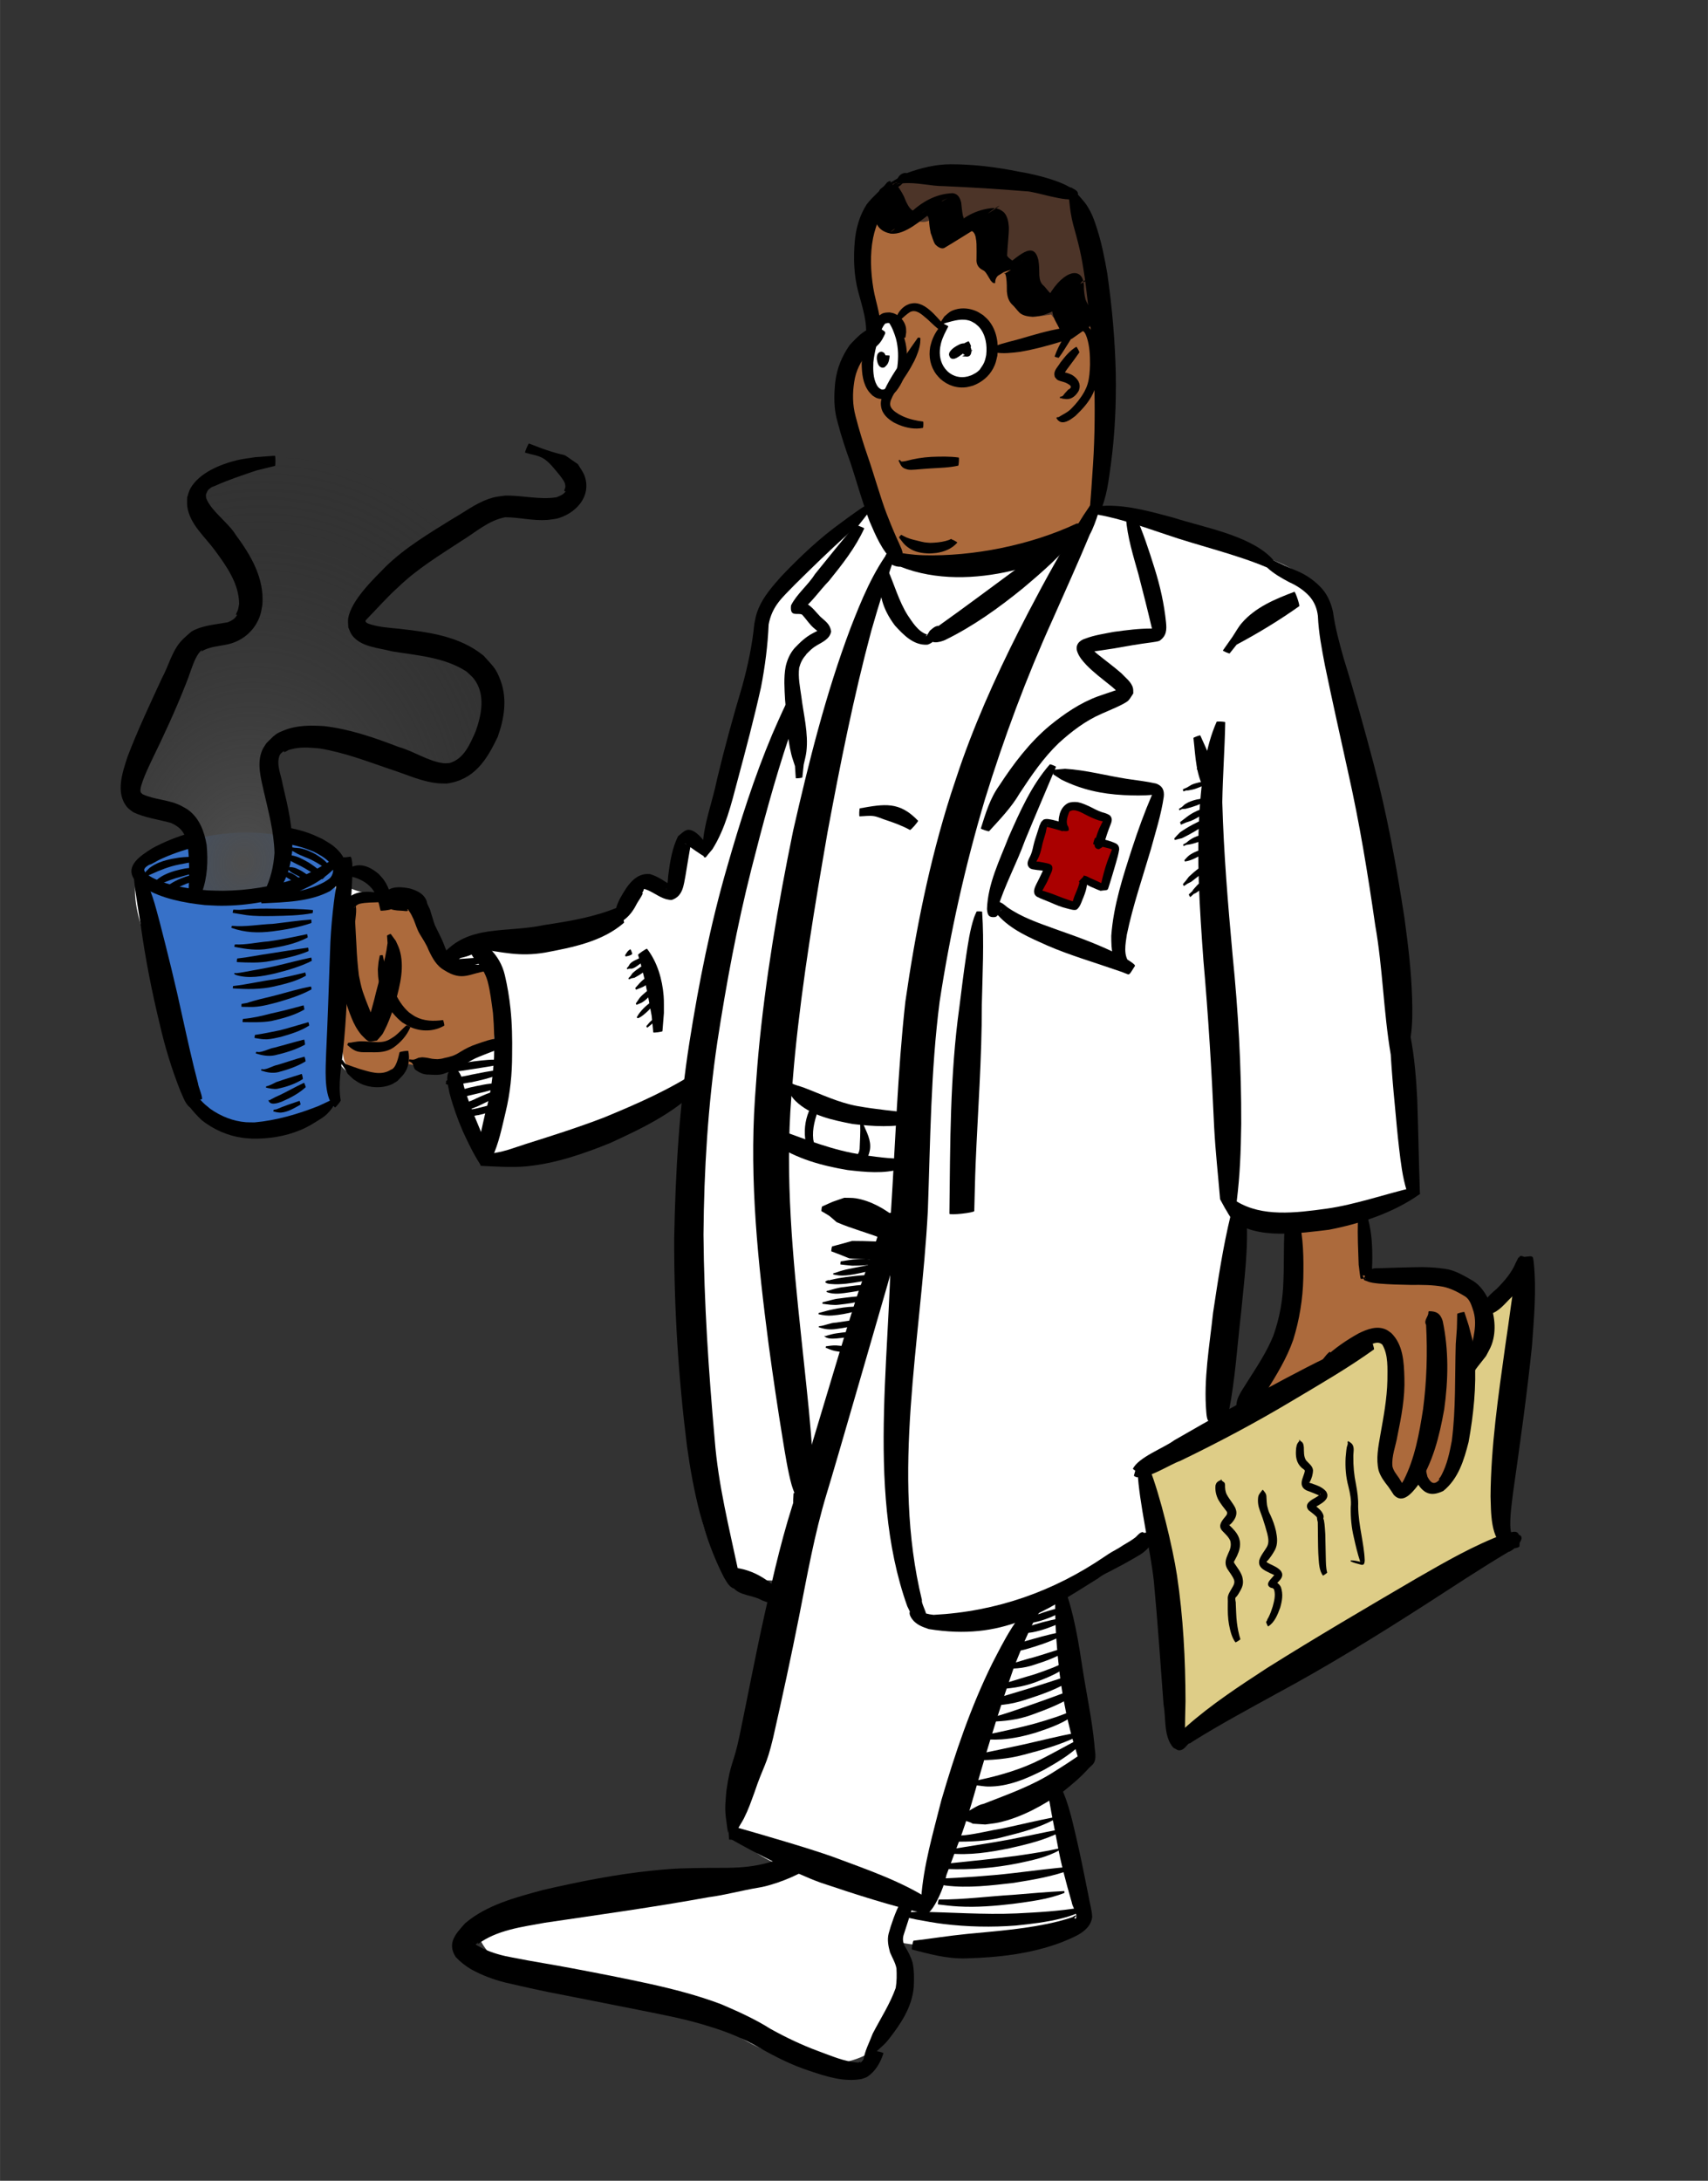 <?xml version="1.0" encoding="UTF-8"?>
<svg width="793.7" height="1013.3" version="1.0" viewBox="0 0 744.09 950" xmlns="http://www.w3.org/2000/svg">
<rect x="0" y="0" width="744.09" height="950" fill="#333333" stroke="none"/>
<defs>
<radialGradient id="a" cx="108.35" cy="387.8" r="96.677" gradientTransform="matrix(.298 -1.83 1.476 .241 -498.85 480.43)" gradientUnits="userSpaceOnUse">
<stop stop-color="#4e4e4e" offset="0"/>
<stop stop-color="#2c2c2c" stop-opacity="0" offset="1"/>
</radialGradient>
</defs>
<path d="m413.62 74.031c-9.297 0.08-17.989 1.663-24.75 5.5-16.262 9.23-15.467 40.448-9.188 64.625-19.267 24.868-7.752 50.739 0.875 76.562-10.62 7.893-19.66 14.808-35 26.5-23.502 17.914-14.645 48.606-37.594 119.22-1.281 3.941-6.866-2.233-8.844 1.344-3.619 6.548-3.101 15.916-8.531 20.938-1.568 3.22-5.635-6.143-8.75-4.25-6.093 3.703-7.856 13.412-17.219 16.094-22.495 6.442-64.797 2.113-68.531 18.625-3.589-0.093-5.72-19.088-17.844-24.656-17.017-7.816-35.668-2.147-34.875-25.906-35.495-7.277-70.023-6.117-81 7.844-9.247 11.76 1.536 33.775 9.469 55.688 5.476 15.125 2.134 38.949 14.938 50.25 16.141 14.247 47.032 5.065 57.5-2.281 3.253-2.283 2.212-16.768 2.469-18.469 6.534 11.126 20.005 11.188 31.281 1.406 7.493-2.301 14.575 1.718 18.156 1.531 5.83 16.442 7.755 35.029 16.757 39.245 15.067 7.057 70.171-23.091 91.618-30.98-4.05 54.098-4.269 83.307-2.156 116.7 2.561 40.477-10.286 104.22 40.812 98.625 0.985 8.989-9.489 60.913-23.344 87.094-11.243 35.306 31.569 37.444 22.281 40.5-45.296 5.81-93.896-3.879-135 19.875-0.095 35.03 75.721 35.566 107.97 47.156 44.014 31.088 89.394 17.018 77.094-36.625 22.957 4.841 60.496-4.316 79.219-11.188-4.781-17.986-12.677-37.695-12.094-54.98 4.223-4.223 13.092-7.303 14.482-13.667 3.223-14.761-6.92-56.739-12.262-72.79 18.517-11.284 29.339-18.085 41.281-23.219 7.062 22.37 8.744 44.045 11.5 85.594 39.713-21.324 93.484-58.89 136.31-81.094 5.534-47.096 12.823-80.977 12.531-122.31-18.4 25.866-15.829 9.857-38.5 5.031-8.451-1.799-21.112-1.523-29.625-1.969 0.737-11.983-0.788-16.198-1.094-28.281 10.671-1.635 17.755-5.552 21.438-7.594 2.24-51.977-11.691-114.8-19.312-165.62-4.545-30.309-12.808-76.108-22.5-94.781-8.349-16.085-25.642-16.041-49-25.375-14.439-5.77-33.682-9.765-45.812-11.969 4.479-40.141 12.473-99.72-14.281-137.56-13.136-5.246-33.127-10.529-50.875-10.375zm127.75 456.81 22.844 1.562s-0.515 27.55-2.594 41.062-17.156 39.5-17.156 39.5-5.693 2.573-12.969 7.25c-1.559-8.835 9.875-89.375 9.875-89.375z" color="#000000" fill="#fff"/>
<path d="m59.861 380.08c2.121-12.374 59.043-29.698 85.913-4.596 1.768 35.002-4.596 99.702 1.061 105.71-20.86 10.253-36.062 20.153-63.286-0.354-10.253-49.14-22.98-99.7-23.688-100.76z" color="#000000" fill="#3771c8"/>
<path d="m109.46 390.9c-2.995-0.784-22.262 2.37-23.72 0.912-2.893-2.893-0.242-7.931 0-11.078 0.462-6.003-0.63-11.887-1.173-17.855-0.148-1.627-0.997-2.514-1.694-3.91-3.166-6.332-6.785-2.455-10.948-4.953-2.91-1.746-5.754-3.745-7.95-6.256-1.611-1.841-3.954-2.206-5.735-4.431-0.975-1.218-0.787-3.823-1.173-5.213-0.744-2.677-1.817-3.94-1.043-6.907 1.66-6.364 7.988-16.922 11.99-22.156 1.437-1.88 3.359-3.559 4.562-5.604 0.802-1.364 0.986-2.857 1.564-4.301 2.007-5.018 6.42-8.263 9.254-12.642 2.714-4.194 4.535-8.366 7.82-12.121 2.137-2.443 4.583-0.346 7.038-0.521 1.131-0.081 2.958-0.561 3.91-1.173 1.67-1.073 6.81-7.201 7.038-9.254 0.17-1.533-1.005-3.277-0.782-4.953 0.944-7.083-0.092-13.428-4.301-19.55-1.222-1.778-2.975-3.084-4.171-4.822-0.897-1.305-1.302-2.788-2.346-4.04-0.899-1.079-2.356-1.444-3.258-2.346-0.605-0.605-0.843-1.753-1.303-2.476-2.181-3.428-4.211-3.634-5.344-8.732-0.867-3.903 4.576-6.394 7.168-7.689 2.331-1.165 4.229-2.309 6.907-2.607 5.419-0.602 8.079 0.596 13.424-1.694 0.545-0.233 1.176 0.028 1.694-0.261 2.654-1.474 5.973-3.256 8.081-5.474 1.63-1.716 2.826-3.699 4.562-5.344 2.152-2.039 4.795-3.324 7.038-5.213 1.312-1.105 2.184-2.247 3.78-2.998 3.425-1.612 7.365-1.992 11.078-2.346 2.871-0.273 6.011-0.606 8.602 1.043 0.493 0.314 0.781 0.912 1.303 1.173 1.792 0.896 4.129 1.237 5.995 2.085 2.548 1.158 5.647 3.616 8.602 3.389 5.707-0.439 11.005-2.973 16.552-4.04 4.184-0.805 8.188-0.542 12.381-0.912 2.814-0.248 5.753-1.077 8.602-0.782 4.403 0.456 7.527 3.314 11.078 5.344 0.778 0.444 1.806 0.251 2.607 0.652 0.94 0.47 7.675 4.287 8.211 4.822 0.784 0.784 1.083 2.12 2.085 2.737 6.473 3.984 10.553 2.943 11.208 12.121 0.065 0.909 0.652 1.651 0.391 2.607-0.514 1.886-2.81 3.265-4.171 4.431-7.725 6.622-16.231 5.162-25.545 6.126-5.932 0.614-11.456 1.485-17.204 2.998-0.918 0.242-1.361 8e-3 -2.346 0.391-3.049 1.186-5.19 2.885-6.907 5.604-0.571 0.904-0.56 1.472-1.303 2.216-3.238 3.238-6.365 6.756-9.645 10.035-3.672 3.672-7.301 7.659-11.208 11.078-3.409 2.982-4.833 1.49-6.777 5.865-0.507 1.14-1.467 2.008-1.825 3.258-0.38 1.331 0.391 3.579 0.391 4.953 0 0.997-1.295 2.714-0.652 3.519 0.883 1.103 2.751 1.966 3.91 2.867 1.399 1.088 2.007 2.698 3.649 3.519 4.665 2.333 9.835 1.128 14.727 2.216 2.409 0.535 4.71 1.316 7.168 1.694 1.803 0.277 3.582 0.195 5.344 0.782 2.439 0.813 4.775 1.947 7.168 2.867 3.013 1.159 5.576 1.275 7.95 3.649 2.422 2.422-0.663 19.62-1.303 23.46-0.717 4.303-1.851 12.194-4.692 15.509-0.834 0.974-2.671 0.962-3.78 1.303-4.699 1.446-9.795 2.076-14.467 0-1.334-0.593-2.458-1.65-3.91-2.085-4.417-1.325-8.78-1.47-13.294-2.085-3.974-0.542-7.883-1.413-11.86-1.955-2.266-0.309-4.1-1.857-6.386-2.085-4.742-0.474 2.285 0.941-3.128 0-1.794-0.312-3.511-1.11-5.344-1.303-4.832-0.509-9.931-0.219-14.727 0.261-0.89 0.089-2.023-0.123-2.867 0.261-2.573 1.169-5.026 3.952-6.125 6.516-3.817 8.906 1.294 22.735 2.476 32.192 0.419 3.354-0.059 6.72-0.391 10.035-0.282 2.821-0.439 5.351-2.085 7.82-0.905 1.357-1.781 8.493-1.709 9.375 0.121 1.488-4.373 0.096-8.717 2.485z" color="#000000" fill="url(#a)"/>
<path d="m497.5 641c12 41.5 16.5 117 16.5 117l142-85 7-119c-4.592 2.016-10.822 11.598-15.438 13.738-16.166 7.497-32.673 8.05-48.824 15.611-33.64 15.75-66.98 38.94-101.24 57.65z" color="#000000" fill="#decd87"/>
<path d="m562.13 532.17c0.202 0.538 0.313 0.685 0.289 1.299-0.066 1.653-0.578 3.231-0.578 4.909 0 4.144 0.6 8.263 0.505 12.416-0.125 5.503-0.73 10.916-1.227 16.386-0.273 3 0.351 6.4-0.433 9.312-0.426 1.581-0.937 3.189-1.372 4.764-0.431 1.563-1.511 2.918-1.949 4.476-0.331 1.178-0.6 2.287-1.227 3.393-1.22 2.152-0.334-0.112-1.732 1.949-0.412 0.607-0.59 1.342-0.866 2.021-0.384 0.943-0.431 2.052-0.866 2.96-0.563 1.174-1.525 1.979-2.31 2.96-1.071 1.339-2.071 3.739-2.96 5.27-1.621 2.791-1.829 5.578-4.043 8.013-0.76 0.836-1.232 1.894-1.877 2.815-0.48 0.685-1.139 1.057-1.588 1.805-0.361 0.602-0.572 2.615-0.794 1.949-0.249-0.746 4.072-2.382 4.62-2.599 3.6-1.425 7.451-2.155 10.972-3.826 4.114-1.953 8.174-4.059 12.272-6.064 2.949-1.443 7.396-3.209 9.745-5.558 1.071-1.071 2.206-1.991 3.321-3.032 0.464-0.433 0.646-1.062 1.155-1.444 0.358-0.269 0.743-0.341 1.083-0.65 1.278-1.162 2.209-2.716 3.465-3.898 0.7-0.659 1.609-1.361 2.166-2.166 0.493-0.712 0.914-1.643 1.588-2.238 0.734-0.648 1.788-1.099 2.599-1.66 0.965-0.668 1.683-1.595 2.743-2.166 1.678-0.904 4.169-0.58 5.992-0.65 0.902-0.035 2.522-0.478 3.393-0.217 1.119 0.336 0.494 1.56 0.794 2.31 0.865 2.162 0.089-1.339 0.578 1.227 0.344 1.808 0.558 3.434 0.65 5.27 0.053 1.071 0.505 2.104 0.505 3.176 0 0.491-0.301 0.953-0.289 1.444 0.013 0.519 0.282 1.002 0.361 1.516 0.121 0.785-0.103 1.607 0.072 2.382 0.093 0.41 0.423 0.743 0.505 1.155 0.282 1.41-0.525 2.884-0.65 4.259-0.135 1.481-0.09 3.014-0.361 4.476-0.276 1.49-0.65 3.029-0.722 4.548-0.034 0.72 0.114 1.375 0 2.093-0.306 1.936-0.953 3.819-1.155 5.775-0.104 1.006 0.067 2.021-0.072 3.032-0.167 1.209-0.477 2.4-0.65 3.609-0.216 1.509 0.513 3.814 0.361 4.476-0.088 0.383-0.738 0.913-0.65 1.66 0.132 1.121 0.505 2.214 0.505 3.393 0 0.499-0.592 1.656-0.433 2.093 0.327 0.899 2.009 2.039 2.526 2.815 0.824 1.236 1.457 4.607 2.743 5.342 0.72 0.412 1.943-0.04 2.671-0.144 0.834-0.119 1.559 0.381 2.382 0.217 0.322-0.065 0.22-0.56 0.433-0.794 0.852-0.937 1.572-2.149 1.805-3.465 0.081-0.457-0.126-0.567 0.144-0.938 0.395-0.543 0.878-0.627 1.372-1.011 0.275-0.214 0.114-2.464 0.938-1.227 0.524 0.786 0.464 1.768 0.938 2.526 1.488 2.381-0.499-1.541 0.938 1.155 0.404 0.757 0.494 1.576 1.083 2.238 2.617 2.944 6.042-0.211 7.724-2.454 1.061-1.414 2.53-5.456 3.176-7.219 0.698-1.903 0.747-3.755 1.083-5.703 0.325-1.883 0.715-3.739 1.011-5.631 0.233-1.489 0.445-3.103 0.866-4.548 0.351-1.204 0.944-2.502 1.083-3.754 0.106-0.955 0.079-1.923 0.217-2.888 0.147-1.031-0.453-2.067-0.505-3.104-0.097-1.948 0.301-4.2 0.578-6.136 0.151-1.056 1.243-2.07 1.588-3.104 0.222-0.667 0.06-1.272 0.144-1.949 0.126-1.007 0.722-1.882 0.794-2.888 0.035-0.484-0.107-1.582 0.144-2.021 0.786-1.375 2.586-3.264 3.104-4.403 1.228-2.701 2.996-6.167 3.682-9.023 0.401-1.672-0.193-3.679 0-5.414 0.447-4.023 0.155-8.776-2.526-12.127-0.907-1.133-2.141-1.785-3.248-2.671-1.03-0.824-1.837-2.057-2.96-2.743-1.751-1.07-4.17-0.903-6.064-1.66-1.549-0.62-3.169-0.979-4.692-1.588-1.526-0.61-2.672-1.65-4.403-1.588-2.129 0.076-4.555 0.287-6.641 0.722-0.724 0.151-1.454 0.59-2.166 0.722-2.609 0.483-5.574 0.307-8.229 0.433-1.623 0.077-3.096 0.833-4.692 1.011-1.305 0.145-2.747-0.243-4.043-0.361-0.794-0.072-0.576-4.489-0.65-5.486-0.025-0.337-0.048-0.674-0.072-1.011 0.048-0.337 0.156-0.671 0.144-1.011-0.048-1.437-0.465-2.944-0.361-4.403 0.023-0.32 0.228-0.618 0.217-0.938-0.033-0.896-0.367-1.727-0.289-2.671 0.096-1.155 0.289-0.506 0.289-1.444 0-0.644-0.318-1.1-0.361-1.66-0.036-0.466 0.397-1.043 0.433-1.516 0.029-0.375-0.693-2.519-0.794-3.176-0.047-0.305-0.888-3.368-1.083-3.465-0.63-0.315-0.971-0.739-1.588-1.299-0.8-0.728-3.46-1.239-4.548-1.299-3.193-0.177-6.023 1.293-9.096 1.805-1.19 0.198-2.474 0.015-3.682 0.217-1.608 0.268-3.103 0.82-4.764 0.722-0.56-0.033-1.164-0.366-1.732-0.433-0.655-0.077-1.236 0.447-1.877 0.505-0.548 0.05-1.002-0.369-1.516-0.433-1.515-0.189-0.756 0.097-3.104 1.949z" color="#000000" fill="#ac6a3c"/>
<path d="m154.94 390.45c3.412 0.472 6.489-2.247 9.933-1.261 4.38 0.313 9.272-0.791 13.049 2.137 3.361 1.979 3.94 6.318 4.839 9.791 0.431 4.068 2.96 7.092 3.872 11.046 2.146 2.817 3.283 7.049 7.433 7.432 3.819 0.77 7.594 1.908 11.472 2.028 4.221-0.58 8.97 1.748 8.813 5.863 1.089 4.456 1.604 9.008 2.097 13.552 1.124 4.02-1.506 9.275-1.448 13.369-3.642 2.005-8.451 1.545-11.497 4.728-2.3 2.367-5.747 2.555-8.406 4.291-3.828 0.606-7.397 1.596-11.211 2.129-3.34-1.071-7.078-4.042-9.507 0.309-3.128 1.719-6.36 3.921-10.033 4.068-3.967-0.455-7.836-1.779-11.014-4.251-3.853-1.452-3.989-6.077-4.085-9.623-0.923-3.328-1.722-6.7-1.553-10.204 0.153-7.3-0.112-14.597-0.112-21.896-0.114-4.957 1.62-9.715 1.392-14.674 0.35-4.627-0.091-9.517 1.594-13.907 1.021-1.978 2.743-3.464 4.373-4.927z" color="#000000" fill="#ac6a3c"/>
<path d="m387.01 231.87c-2.43-6.112-4.165-12.48-7.074-18.408-1.779-7.353-4.009-14.58-6.028-21.896-0.511-6.504-3.275-12.441-3.94-18.855-0.704-7.416 0.584-15.583 5.109-21.541 4.584-3.716 8.579-8.645 6.021-14.89-2.448-10.106-1.118-20.646-3.312-30.796-0.873-7.318 4.59-11.436 8.313-16.703 3.686-5.673 9.441-9.343 16.142-10.536 9.187-0.846 18.491 0.179 27.462 2.088 6.495 0.926 12.89 2.163 19.484 0.934 6.297 0.764 13.86-2.952 17.859 3.926 2.036 7.219 7.421 13.825 6.79 21.797 1.215 6.695 3.449 13.282 2.881 20.214-1.461 6.59 1.748 14.025 2.837 18.98-0.327 6.768 0.753 13.515 0.331 20.295-0.335 7.63 1.792 15.075 0.961 22.707-0.13 6.359-0.076 12.65-1.004 18.863-0.834 6.455-2.443 11.385-6 16.821-2.615 8.497-12.877 8.208-19.347 12.238-6.283 1.605-12.504 3.216-18.27 6.274-11.255 3.454-23.545 3.15-34.843 0.102-6.155 1.423-14.379-2.078-13.34-9.061l-0.414-1.136-0.618-1.416-3e-5 -2e-5z" color="#000000" fill="#ac6a3c"/>
<path d="m385 138.25c5.25 0.375 16.125 19.875 2.75 31.125s-11.375-31.125-2.75-31.125z" color="#000000" fill="#fff"/>
<path d="m418.12 137c13.125 0.25 18.375 28.125 1.75 28.875s-15.125-27.25-1.75-28.875z" color="#000000" fill="#fff"/>
<path d="m475.08 142.48c-4.649 2.258-9.894 0.895-13.782-2.246-0.231-0.186-2.637-2.169-2.756-2.348-0.178-0.268-0.313-0.787-0.715-0.868-0.15-0.03-0.567 0.138-0.715 0.153-2.744 0.274-5.956 1.54-8.014-1.123-2.823-3.654 1.316-9.336-1.684-13.169-1.242-1.586-3.126-2.186-4.747-3.267-1.765-1.177-1.956-2.769-3.981-3.879-1.728-0.948-3.64-1.422-5.462-2.144-2.018-0.8-3.955-2.116-5.513-3.624-3.778-3.66-1.735-9.479-4.9-13.22-3.87-4.574-8.805 1.021-12.251-2.807-0.133-0.148-0.019-0.635-0.204-0.561-2.713 1.085-5.254 3.318-8.32 3.318-0.359 0-0.716-0.054-1.072-0.102-3.092-0.418-1.009-1.208-1.94-2.552-0.546-0.788-2.271-1.273-3.114-1.582-1.715-0.629-3.632-1.072-5.462-1.072-1.171 0-2.703 0.426-3.828 0.051-0.616-0.205-0.825-0.973-1.378-1.225-0.472-0.214-1.037-0.063-1.531-0.204-1.264-0.361-1.716-1.767-1.429-2.961 0.292-1.216 1.261-2.213 1.94-3.216 0.973-1.439 1.936-3.36 3.624-4.083 2.996-1.284 6.593-0.842 9.749-0.919 1.749-0.043 3.562-0.275 5.309-0.153 1.283 0.089 2.531 0.285 3.828 0.204 0.907-0.057 1.843-0.35 2.756-0.306 1.85 0.088 3.661 0.919 5.513 0.919 1.425 0 2.851-0.187 4.288-0.153 2.553 0.061 5.045 0.25 7.606 0.102 1.3-0.075 2.636-0.072 3.93-0.204 1.096-0.112 2.158-0.459 3.267-0.459 1.716 0 3.184 0.965 4.9 1.072 0.82 0.051 1.57-0.079 2.399 0.051 1.199 0.187 2.329 0.693 3.522 0.868 1.442 0.211 2.942 0.04 4.39 0.204 3.129 0.356 6.149 1.572 9.188 2.348 1.425 0.364 3.535 0.498 4.798 1.072 0.541 0.246 1.11 0.433 1.633 0.715 0.577 0.31 1.146 0.891 1.838 1.021 0.605 0.113 1.856 0.139 2.195 0.817 0.248 0.495 1.08 2.463 1.123 2.961 0.059 0.683-0.262 1.212-0.306 1.838-0.037 0.514 0.235 1.017 0.204 1.531-0.019 0.31-0.102 0.613-0.153 0.919 0.017 0.34 0.068 0.681 0.051 1.021-0.046 0.918-0.315 1.192-0.204 2.144 0.173 1.489 0.766 3.082 1.123 4.543 0.197 0.807 0.235 1.65 0.459 2.45 0.507 1.811 1.489 3.502 2.042 5.309 0.405 1.322 0.825 2.764 1.021 4.135 0.171 1.2-0.084 2.437 0.153 3.624 0.092 0.462 0.445 0.815 0.51 1.276 0.092 0.641-0.161 1.306-0.051 1.94 0.158 0.909 0.746 1.698 0.817 2.654 0.047 0.64-0.132 1.348-0.153 1.991-0.068 2.036 0.121 4.063-0.102 6.074-0.154 1.39 0.462 2.804 0.255 4.186-0.029 0.191-0.29 0.653-0.357 0.868-0.482 1.542-0.215 2.937-0.306 6.074z" color="#000000" fill="#4c3428"/>
<path d="m472.17 383.75-3.598 10.65-17.127-6.333 4.893-9.355-6.62-2.159 5.037-17.127 8.204 0.864 3.31-9.355 15.688 5.325-2.735 10.938 6.62 2.015-4.893 16.983-8.779-2.447z" color="#000000" fill="#a00"/>
<path d="m476.66 219.09c-4.472 1.326-1.589 8.882-7.7 8.999-19.787 9.306-44.968 14.419-66.805 13.78-4.805-0.154-9.47-0.829-13.998-1.791-5.629 1.984-0.192 7.053 4.164 6.808 15.444 6.092 32.866 5.379 48.278 1.799 9.857-2.365 20.035-5.57 27.335-12.992 4.75-4.401 8.763-9.51 12.695-14.634-1.13-0.984-2.552-1.544-3.969-1.969z"/>
<path d="m482.28 220.31c-1.406 0.021-2.814 0.125-4.219 0.281-0.25-0.017-0.469 3.515-0.219 3.531 10.52 1.835 20.581 5.561 30.688 8.906 12.917 4.476 30.364 8.559 43.469 14.188 2.848 2.654 6.261 4.591 9.688 6.406 3.291 1.472 6.266 3.42 8.719 6.062 2.23 2.518 3.366 5.394 3.75 8.688 0.294 7.212 1.689 14.304 3.031 21.375 3.212 15.545 6.697 31.026 10.094 46.531 4.988 22.068 8.618 44.398 11.844 66.781 3.297 18.628 3.586 37.654 6.75 56.281 0.443 7.224 1.045 14.448 1.75 21.656 0.564 6.088 1.174 13.173 1.906 19.281 0.739 6.167 1.468 12.544 3.344 18.5 0.319 1.014 0.791 1.982 1.188 2.969 0.121 0.319 4.652-1.399 4.531-1.719-0.485-13.607-0.681-27.204-1.156-40.812-0.438-9.185-1.181-18.371-2.875-27.406 0.844-5.78 0.807-11.285 0.625-17.188-0.361-11.668-1.754-23.258-3.344-34.812-3.48-22.61-7.58-45.15-13.46-67.28-4.05-15.25-8.25-30.46-12.94-45.53-1.911-6.745-3.772-13.508-4.719-20.469-0.955-4.282-2.658-8.104-5.844-11.219-3.009-2.984-6.48-5.282-10.438-6.844-3.279-1.309-6.411-2.907-9.625-4.344-0.481-0.606-1.001-1.188-1.562-1.719-9.986-9.441-29.212-12.75-41.844-16.844-9.416-2.487-19.281-5.4-29.125-5.25z"/>
<path d="m478.88 217.75c-0.215 0.03-0.514 0.149-0.844 0.281-0.398-0.24-0.705 0.024-0.938 0.438-0.399 0.205-0.822 0.441-1.344 0.75-0.436 0.258-3.593 5.062-3.719 5.25-8.769 13.748-16.614 28.052-24.156 42.5-10.779 20.755-20.725 41.987-28.594 64.031-1.779 4.984-3.378 10.014-5.062 15.031-9.391 29.469-15.411 59.809-19.812 90.375-3.377 30.666-4.342 61.537-6.312 92.312 1.347 54.2-11.667 118.29 7.156 171 0.378 0.776 0.738 1.541 1.125 2.312-0.408 1.137 0.329 2.361 1.062 3.375 1.768 2.341 4.5 3.355 7.188 4.25 31.959 5.163 49.74-7.058 73.75-22.094 1.514-1.22 3.221-2.105 4.969-2.938 2.089-1.141 4.223-2.205 6.312-3.344 2.427-1.325 4.814-2.707 7.188-4.125 2.591-1.681 4.891-4.057 5.875-7.094 2.325-7.174-2.525 2.446 1.062-4.156 0.035-0.075-0.997-0.575-1.031-0.5-1.696 1.575-1.672 2.023-4.219 2.344-0.301 0.038-0.545-0.395-0.844-0.344-1.462 0.25-2.379 1.977-3.562 2.688-2.068 1.58-4.464 2.691-6.594 4.188-2.158 1.187-4.299 2.389-6.312 3.812-22.13 15.06-46.984 23.957-74.531 25.375-1.129-0.13-2.207-0.309-3.25-0.594-0.507-1.801-2.174-5.051-1.781-5.781-13.508-55.394-0.41-112.63 2.562-169.75 1.087-30.349 1.249-60.807 5.125-90.969 4.558-29.845 11.142-59.34 19.781-88.281 8.261-26.711 17.985-52.895 29.531-78.375 5.4-12.274 10.983-24.49 16.125-36.875 1.512-2.777 2.747-6.254 3.719-9.406 0.526-1.491 1.02-2.995 0.938-3.188-0.031-0.072-0.064-0.12-0.094-0.188 0.351-1.366 0.604-2.462-0.469-2.312h-5e-5z"/>
<path d="m460.05 334.03c-4.497 10.72-9.1 21.399-13.535 32.147-3.626 10.059-8.893 19.542-11.981 29.796-0.557 2.44 0.054 0.757-2.448-0.206-0.256-0.098-0.423 0.402-0.695 0.44-0.34 0.047 0.294-0.622 0.429-0.938 2.055-3.937 4.338-2.397 6.859-0.174 6.326 4.475 13.771 6.971 20.988 9.6 10.15 3.579 20.325 7.174 29.83 12.268 0.708 0.446 1.419 0.887 2.124 1.339 0.043 0.028 3.162 1.945 2.823 2.469-2.787 4.307-2.078 4.112-4.658 3.004-5.521-3.489-5.631-10.268-5.656-16.119 0.946-13.202 5.111-25.884 9.163-38.397 2.515-7.697 5.278-15.308 8.471-22.749 0.642-2.905 1.075-0.541 1.024-0.447-0.07 0.13-0.278 0.096-0.417 0.143-4.272 0.474-8.563 0.331-12.847 0.151-9.746-0.51-18.462-2.411-27.205-6.775-1.157-0.75-2.315-1.501-3.473-2.252-0.146-0.048 0.537-2.106 0.682-2.058 1.489-0.126 2.978-0.253 4.467-0.379 9.153 0.554 17.963 3.002 27.006 4.405 4.205 0.647 8.462 1.077 12.611 2.025 2.764 0.966 3.687 2.881 3.396 5.725-1.136 7.9-3.632 15.547-5.713 23.227-3.616 12.243-7.782 24.363-10.386 36.875-0.542 3.922-1.723 9.201 1.346 12.424 1.482 1.119 0.082 4.753-1.161 4.632-0.802-0.078-1.527-0.515-2.287-0.783-0.745-0.262-1.497-0.508-2.245-0.762-10.136-3.546-20.487-6.514-30.356-10.795-7.621-3.405-15.666-6.803-21.383-13.12-0.376-0.472-1.537-1.367-0.958-1.537 1.405-0.412 1.275 0.938 2.482-0.924 0.079-0.122-0.2 0.21-0.3 0.315-0.543 0.781-1.514 2.734-2.445 2.86-3.226 0.438-3.405-1.362-3.615-3.507 0.375-11.012 5.518-21.239 9.433-31.321 4.9-11.065 9.897-22.455 17.937-31.656 0.074-0.19 2.766 0.859 2.692 1.049z"/>
<path d="m530.62 314.31c-0.356 0.015-0.59 0.058-0.594 0.125-4.975 11.277-6.25 23.695-7.25 35.844-1.703 22.702-0.133 45.444 1.5 68.094 2.145 24.254 3.615 48.552 4.688 72.875 0.587 10.757 1.67 20.274 2.562 31 8.8e-4 0.011-8.8e-4 0.021 0 0.031-0.018 0.027-0.039 0.051-0.031 0.062 0.733 1.338 1.455 2.662 2.188 4 1.114 1.657 1.906 3.65 3.344 5 9.613 9.031 30.312 5.712 41.875 4.375 13.349-2.554 28.267-7.362 39.688-15.594 0.333-0.104-1.948-3.073-2.281-2.969-12.417 2.856-26.023 7.684-38.625 9.406-13.371 1.828-27.779 3.623-38.906-3.188 1.451-11.767 1.806-21.778 1.969-33.812 0.094-24.617-1.306-49.194-3.781-73.688-2.009-22.094-3.856-44.222-4.469-66.406 0.194-11.63 1.073-23.229 1.281-34.844 0.011-0.2-2.088-0.357-3.156-0.312l-5e-5 5e-5z"/>
<path d="m596.01 531c1.7 6.272 1.923 12.777 1.813 19.235-0.13 1.702-0.072 3.409-0.091 5.113-3e-3 0.312 0.258 0.974-0.052 0.936-1.589-0.196-3.148-0.585-4.721-0.878 1.671-3.017-0.533 0.403 1.904 1.776 3.526-5.707 2.389-4.512 6.989-4.754 4.615-0.137 9.229-0.309 13.846-0.394 5.068-0.166 10.118 0.038 15.111 0.921 4.005 0.877 7.436 3.042 10.947 5.026 3.28 2.075 5.297 5.263 7.013 8.648 2.356 5.979 3.323 12.792 1.125 19.01-0.628 1.777-1.66 3.384-2.49 5.075-5.014 6.386-2.592 3.201-7.276 9.548-0.067 0.196-2.838-0.753-2.771-0.949 2.938-6.27 1.931-3.027 3.075-9.712 1.249-6.432 3.514-12.894 1.17-19.371-0.775-2.375-1.587-4.657-3.938-5.852-2.796-1.685-5.78-3.181-8.991-3.858-4.612-0.848-9.261-0.827-13.939-0.785-4.655-0.075-9.314-0.207-13.956-0.577-1.804-0.208-3.709-0.317-5.377-1.114-0.424-0.202-1.299-0.263-1.209-0.724 0.382-1.951 1.612-3.635 2.418-5.452 2.464 1.059 2.415 3.628 1.572 4.956-1.767 0.093-3.532 0.244-5.302 0.278-0.36 7e-3 -0.849-5.981-0.966-6.076-0.227-6.376-0.538-12.765-0.339-19.142-0.062-0.314 4.376-1.198 4.438-0.884z"/>
<path d="m565.79 530.67c2.078 8.515 2.183 17.419 1.999 26.177-0.212 9.165-1.706 18.131-4.382 26.786-2.809 8.091-7.256 15.262-11.66 22.364-2.065 2.506-3.488 6.06-6.088 8.031-0.703 0.22-0.399 0.048-0.927 0.475-0.048 2.16 0.985 2.577 2.626 3.219 0.069 0.03-0.314 1.102-0.383 1.072-2.161-0.639-4.316-0.369-6.278-1.702-0.497-0.7-1.149-1.295-1.492-2.101-2.01-4.727 1.91-9.181 4.033-12.788 4.114-6.512 8.493-12.952 11.454-20.226 2.784-7.758 4.232-15.838 4.439-24.206 0.368-8.508-0.035-17.044 0.713-25.524-0.101-0.465 5.845-2.042 5.946-1.577z"/>
<path d="m573.78 594.89c2.127-1.716 3.405-4.408 5.548-6.078 1.106 1.99 6e-3 4.362-0.676 6.381-0.597 2.401-2.252 4.05-4.427 5.126-2.423 0.824-1.991 0.243-1.221-5.132 0.072-0.505 0.799-0.636 1.173-0.983 0.455-0.423 0.873-0.884 1.309-1.327 0.56-0.514 1.12-1.029 1.68-1.543 4.459-4.118 9.449-7.565 14.75-10.497 3.647-1.796 8.03-3.51 12.012-1.6 0.784 0.376 1.445 0.967 2.168 1.451 5.216 5.113 5.53 12.64 5.737 19.519 0.293 8.563-1.328 16.987-3.041 25.328-0.711 4.363-2.626 8.807-2.16 13.291 0.452 1.959 1.758 3.444 2.865 5.052 0.834 1.472 1.816 2.843 2.534 4.377-0.105-0.536-1.147-0.593-1.329-1.007-0.08-0.182 0.273-0.391 0.181-0.567-0.074-0.143-0.321-8e-3 -0.482-0.012 0.371-0.603 0.743-1.206 1.114-1.809 4.898-9.622 6.798-20.429 8.449-30.997 1.609-12.162 1.966-24.466 1.323-36.709-1.194-2.111 1.13-3.584 0.992-5.476-0.035-0.015 0.185-0.505 0.219-0.49 3.215-9e-3 4.96 0.922 6.012 4.212 2.696 12.696 2.469 25.776 0.661 38.596-2.099 11.664-4.918 23.377-11.676 33.329-2.423 3.101-6.42 7.985-10.262 3.911-0.799-1.24-1.613-2.471-2.463-3.678-1.714-2.129-3.342-4.351-4.171-6.994-1.196-5.093-0.164-10.195 0.717-15.277 1.407-7.96 2.945-15.939 3.112-24.046-4.7e-4 -5.091 0.465-10.955-2.216-15.495-2.412-2.229-5.827 0.603-8.188 1.655-4.891 2.902-9.588 6.104-14.1 9.567-0.402 0.301-4.848 3.48-5.068 3.228-1.043-1.192-1.236-2.917-1.837-4.382-0.04-0.097 0.955-0.027 0.305-0.074 0.299-0.068 0.706-0.494 0.887-0.246 0.109 0.149-0.402 0.468-0.221 0.508 0.675 0.148 1.719-1.473 2.364-1.545 0.651-0.763 1.41-1.565 1.841-2.485 0.302-0.645 0.284-1.427 0.66-2.031 0.227-0.365 0.594-0.621 0.891-0.932-1.092 2.714-3.361 4.807-5.69 6.473-0.042 0.02-0.32-0.573-0.278-0.592z"/>
<path d="m621.22 629.09c-0.037 4.82-0.728 9.513 0.656 14.203 1.43 2.708 2.835 3.8 5.13 1.4-0.169-1.107-0.089-0.05 1.023-2.178 2.439-4.663 3.486-9.717 4.458-14.84 1.802-13.974 1.302-28.096 1.716-42.147 0.653-9.088 0.456-4.697 0.639-13.171-0.056-0.22 3.062-1.012 3.118-0.792 2.631 8.117 1.386 3.868 3.679 12.762 0.283 2.56 0.693 5.109 0.85 7.68 0.738 12.049-0.537 24.261-2.672 36.101-2.01 7.921-4.452 16.09-11.068 21.405-5.647 2.682-8.744 1.011-11.803-4.224-1.819-5.416-1.719-11.007 0.644-16.285 6e-3 -0.257 3.635-0.17 3.628 0.087z"/>
<path d="m598.57 587.84c-11.336 8.134-23.458 15.134-35.439 22.267-15.921 9.545-32.32 18.249-49.029 26.322-4.563 1.561-14.005 7.972-18.999 7.05-0.414-0.076-0.749-0.382-1.124-0.573l0.702-2.611c0.046-0.02 0.325 0.625 0.279 0.645-0.475-0.347-0.95-0.694-1.426-1.041 2.282-5.033 13.648-9.192 17.953-12.44 16.054-9.276 32.247-18.318 48.625-27.01 12.016-6.309 24.11-12.816 37.157-16.754 0.293-0.092 1.593 4.053 1.3 4.144z"/>
<path d="m500.74 639.55c4.672 11.731 10.123 34.329 12.026 46.743 2.706 18.142 3.674 36.467 3.708 54.791-0.139 4.689-0.196 9.377-0.257 14.067-0.021 1.643 0.213 2.872-0.3 2.632-3.636-1.989-0.729-1.19-4.323-0.056-0.576 0.182 0.694-0.992 1.101-1.438 1.746-1.908 2.303-2.402 4.05-4.091 10.879-9.661 23.105-17.648 35.259-25.582 21.464-13.476 43.338-26.293 65.208-39.097 12.332-7.086 24.698-14.248 38.048-19.253 4.892-1.204 7.351-2.83 6.711 5.285-0.061 0.778-3.3 1.053-3.523 1.086-0.749-0.134-1.556-0.085-2.247-0.403-7.113-3.267-6.585-16.237-6.829-22.413 0.153-21.909 3.368-43.657 6.375-65.317 1.844-11.958 3.145-24.026 5.466-35.908 0.928-3.875-0.066-4.812 6.306-1.238 0.309 0.173-0.286 0.647-0.422 0.974-0.165 0.397-0.32 0.798-0.48 1.197-1.584 5.12-4.589 9.451-8.032 13.48-2.869 2.671-5.366 6.271-9.342 7.411-6.434 1.845-0.242-1.244-5.519 1.718-0.094 0.044-0.713-1.28-0.619-1.324 0.654-0.7 1.445-1.293 1.962-2.099 0.686-1.07 0.967-2.361 1.603-3.461 1.384-2.394 3.269-4.075 5.362-5.807 3.338-3.354 6.512-6.967 8.343-11.395 0.283-0.559 1.128-2.232 1.132-2.232 6.709-0.649 6.222-1.398 6.683 2.164 1.235 12.036 0.093 24.216-0.765 36.231-2.217 21.615-5.289 43.112-8.328 64.623-0.422 4.061-1.962 13.322-0.581 17.502 9.726-0.746 0.426 7.619-1.285 7.666-12.231 7.273-24.092 15.142-36.05 22.85-21.348 13.717-42.946 27.054-65.305 39.078-12.117 6.692-24.341 13.235-36.079 20.582-0.55 0.36-1.101 0.72-1.651 1.081 0.028-0.095 0.168-0.339 0.085-0.285-1.518 0.986-2.084 2.862-4.226 3.166-0.981 0.139-1.849-0.715-2.773-1.073-4.41-4.886-3.201-12.851-4.325-18.805-1.325-17.972-2.557-35.952-4.24-53.896-1.33-12.5-6.547-35.008-7.058-47.569-0.112-0.363 5.021-1.947 5.133-1.584l-3e-5 -1e-5z"/>
<path d="m390.9 239.33c-4.224 11.715-7.919 23.582-11.345 35.555-7.736 28.897-13.555 58.252-19.035 87.644-5.54 31.961-10.878 64.02-14.126 96.312-0.634 6.3-1.092 12.617-1.638 18.926-2.8 34.981 0.614 69.958 4.308 104.72 1.431 14.019 3.096 28.022 4.229 42.071 0.442 5.48 1.121 14.487 0.785 20.202-0.145 2.468-0.684 4.897-1.027 7.346-1.431 6.227-1.002 3.466-1.547 8.238 0.02 0.106-1.486 0.387-1.505 0.281-1.176-4.355-0.359-1.888-2.751-7.295-0.796-2.171-1.753-4.289-2.387-6.512-1.553-5.438-2.914-14.035-3.792-19.401-2.267-13.864-4.331-27.763-6.212-41.684-4.628-35.488-8.39-71.217-5.977-107.06 0.493-6.439 0.884-12.887 1.48-19.317 3.041-32.783 8.57-65.287 15.182-97.522 6.804-29.841 14.199-59.609 25.012-88.297 4.755-12.219 9.767-24.533 17.834-35.008 0.056-0.178 2.567 0.618 2.511 0.796z"/>
<path d="m343.68 321.23c-6.324 18.858-11.429 38.076-16.336 57.34-6.293 24.836-10.945 50.025-14.839 75.333-4.114 27.791-5.814 55.829-6.032 83.897 0.238 29.89 2.244 59.735 4.899 89.497 1.515 19.395 6.271 38.24 10.289 57.198 0.434 2.998 1.198 5.067-0.699 7.524 0.011 0.04-0.56 0.199-0.571 0.159-2.595-0.458-3.645-2.851-4.965-4.941-9.179-17.823-13.378-37.55-16.154-57.293-3.755-30.075-5.661-60.361-5.562-90.679 0.552-28.575 2.191-57.151 6.671-85.414 4.065-25.715 9.151-51.275 16.416-76.299 5.584-19.517 11.737-38.886 19.612-57.618 14.084-32.31 7.607-13.41 7.271 1.296z"/>
<path d="m349.26 650c1.635 6.927 2.837 13.942 3.786 20.993-1.424 16.142-2.005 33.801-21.105 26.149-3.879-2.331-9.964-2.022-12.504-5.614-0.112-0.085-4.157-8.417-0.796-4.332l-1.25-4.5c25.351 1.009 25.348 29.74 29.418-10.355-0.533-7.239-1.676-14.535-1.107-21.789-0.039-0.252 3.518-0.804 3.557-0.553h-2e-5z"/>
<path d="m542.9 528.41c1.238 14.4-0.868 28.952-2.196 43.276-1.687 14.33-2.54 28.801-5.297 42.965-0.999 5.13-1.805 2.62-2.931 7.72 0.035-3.534-3.223 0.777-3.258 0.528-1.702-6.138-3.105-0.852-3.684-7.589-1.249-14.53 1.417-29.058 2.94-43.423 2.17-14.292 4.301-28.641 7.72-42.658-0.054-0.513 6.653-1.332 6.707-0.819z"/>
<path d="m370.77 231.22c1.409-3.649 3.997-6.574 6.149-9.76 0.09-0.164 0.166-0.646 0.269-0.491 0.447 0.667 0.928 1.433 0.9 2.236-0.054 1.556-7.543 8.294-8.613 9.311-7.922 7.166-15.58 14.6-23.167 22.116-5.58 5.782-9.901 9.299-11.447 17.396-0.397 9.22-1.58 18.302-3.329 27.36-3.043 13.639-6.615 27.154-10.24 40.648-2.738 10.299-5.213 20.802-10.928 29.913-2.221 2.643-1.254 1.458-2.922 3.537-6e-3 0.056-0.791-0.032-0.785-0.087-0.374-2.357-0.171-1.015-0.59-4.029 0.344-10.3 4.343-20.044 6.342-30.081 3.27-13.584 6.942-27.059 10.962-40.441 2.431-8.905 4.354-17.883 5.238-27.087 0.629-2.962 0.714-4.065 1.907-6.865 2.223-5.215 6.067-9.533 9.761-13.737 8.237-8.633 16.883-16.871 26.63-23.81 3.71-2.735 2.752-2.064 6.215-4.496 0.014-0.01 3.34-2.457 3.876-2.418 0.901 0.065 1.767 0.585 2.43 1.197 0.195 0.18-0.247 0.469-0.371 0.703-2.298 3.155-4.81 6.152-7.142 9.281-0.028 0.081-1.173-0.316-1.145-0.397z"/>
<path d="m298.88 367.65c-0.172-0.123-0.67-0.481-0.559-0.3 0.711 1.161 1.968-5e-3 2.786-0.322-0.93 4.793-1.662 9.623-2.473 14.438-0.811 4.106-1.097 8.85-5.793 10.498-0.798 0.28-1.684-0.151-2.526-0.227-3.434-0.969-6.193-3.496-9.591-4.501-0.108 0.081-0.261 0.122-0.323 0.242-0.083 0.161-0.011 0.369-0.079 0.537-0.142 0.352-0.456 0.632-0.543 1.002-0.024 0.1 0.312 0.051 0.272 0.146-0.627 1.509-1.649 2.822-2.473 4.234-1.262 2.551-2.83 4.95-5.043 6.786-3.524 2.923-1.332 0.236-3.254 2.851-0.014 0.053-0.768-0.143-0.754-0.196 0.719-2.827 0.181 0.257-0.325-3.656-0.378-2.919 0.729-5.634 2.101-8.128 2.803-4.968 6.437-11.03 12.944-10.267 3.268 1.002 6.014 2.909 8.847 4.781-0.97 0.504-0.585 0.259-1.959 1.822-0.062 0.071 0.227-0.018 0.262-0.105 0.158-0.386 0.216-0.808 0.281-1.221 0.19-1.215 0.335-3.443 0.423-4.574 0.744-5.87 1.649-11.87 4.294-17.227 1.189-0.866 2.2-2.057 3.568-2.598 2.832-1.122 6.636 3.009 7.885 5.031 0.279 0.286 0.208 6.671-0.071 6.385-1.446-0.796-6.626-4.387-7.896-5.429z"/>
<path d="m307.53 470.49c-10.942 13.042-26.704 20.551-41.863 27.506-11.594 4.673-23.619 8.819-36.145 10.072-6.257 0.626-13.797 0.08-20.111-0.208-0.338-0.027 0.039-4.81 0.377-4.784 2.931-0.477 5.908-0.727 8.793-1.432 3.47-0.848 6.817-2.139 10.224-3.213 11.532-3.636 23.067-7.287 34.358-11.631 14.402-5.954 28.759-12.176 41.749-20.901 0.325-0.185 2.943 4.407 2.618 4.592z"/>
<path d="m469.45 232.76c-6.713 8.946-15.24 16.291-23.756 23.451-10.589 8.623-21.742 16.625-34.038 22.625-2.301 0.976-7.257 2.324-6.953-2.251 0.021-0.318 2.553-1.832 2.63-1.88 0.336 0.306 3.021-1.748 1.65-1.326-0.944 0.469-0.828 1.452-1.056 2.381 0.056 2.614-1.367 4.265-3.866 5.076-6.031 0.399-10.393-4.209-14.15-8.29-11.536-15.24-4.146-26.298-3.189-24.411 2.932 6.591 4.829 13.678 8.689 19.839 2.047 3.027 4.564 7.128 8.259 8.354 0.654 0.092-0.094-0.091-0.203 0.831-0.056 0.471 1.99-3.148 1.727-2.482 1.144-0.976 2.39-2.224 4.01-2.006 1.61 0.942-0.533 2.435-1.143 3.407-0.125 0.326-0.033 1.241-0.29 1.005-2.985-2.737-0.791-2.785 1.677-4.824 10.978-7.797 21.741-15.888 32.588-23.865 5.494-4.101 11-8.184 16.481-12.301 2.135-1.604 4.174-3.347 6.419-4.793 0.347-0.223 0.76-0.32 1.14-0.479 0.137-0.239 3.511 1.702 3.374 1.94z"/>
<path d="m398.23 489.05c-8.778 2.245-17.877 1.64-26.769 0.588-8.694-1.695-18.297-3.627-24.92-10.058-1.567-1.522-2.612-3.506-4.007-5.187-1.187-1.43-2.489-2.761-3.733-4.141-0.142-0.143 1.888-2.147 2.029-2.003 1.265 1.168 2.313 2.626 3.794 3.504 1.687 1 3.692 1.324 5.524 2.022 7.685 2.928 15.142 6.547 23.302 8.045 8.341 1.503 16.756 2.19 25.139 3.32 0.277 0.025-0.082 3.936-0.358 3.911z"/>
<path d="m389.17 244.45c-4.945-4.569-7.642-11.087-10.273-17.16-2.58-6.516-6.095-18.803-8.304-25.453-2.128-5.881-4.112-11.815-5.673-17.872-1.742-5.739-1.646-11.63-1.046-17.52 0.707-5.962 2.901-11.277 6.322-16.159 3.167-3.33 8.146-9.22 13.535-6.957 0.657 0.276 1.193 0.78 1.79 1.17 0.055-9e-3 0.181 0.773 0.126 0.782-1.78 3.781-2.516 4.656-5.777 7.203-1.797 1.404-1.024 1.655-1.849 1.339-3.102 3.575-5.171 7.742-5.867 12.468-0.797 5.025-0.771 9.98 0.555 14.94 1.519 5.891 3.285 11.707 5.284 17.454 2.283 6.474 5.759 18.624 8.233 25.029 1.337 3.428 2.7 6.832 4.196 10.194 0.361 0.812 1.959 4.253 2.349 5.292 0.192 0.512 0.306 1.05 0.458 1.574 0.26 0.287-3.797 3.962-4.056 3.675z"/>
<path d="m474.69 223.08c0.561-6.957 1.045-13.924 1.498-20.892 0.82-12.587 0.845-25.199 0.5-37.801-0.802-14.342-2.142-28.657-4.034-42.896-0.347-2.2-0.651-4.407-1.04-6.6-0.879-4.948-1.405-7.1-2.66-11.899-1.252-4.788-1.75-5.751-2.542-10.585-0.273-1.669-0.404-3.358-0.606-5.037l-0.964-4.423c-0.084-0.145 1.96-1.338 2.045-1.193l3.143 3.479c1.111 1.357 2.362 2.61 3.332 4.07 2.262 3.405 3.373 6.581 4.602 10.459 2.001 6.311 3.294 12.819 4.422 19.333 2.1 14.556 3.389 29.222 3.714 43.931 0.199 12.983-0.377 25.963-2.089 38.846-1.015 7.344-1.82 15.09-5.125 21.818-0.043 0.297-4.239-0.314-4.196-0.611z"/>
<path d="m414.12 71.562c-6.534 7e-3 -12.961 1.603-19.042 3.842-3.345-0.804-6.617 5.073-1.652 4.452 5.969-0.525 11.851 1.23 17.823 1.234 11.969 0.527 23.926 1.252 35.866 2.255 3.333-0.129 18.31 5.168 21.21 2.967 3.165-2.555-0.168-3.948-2.478-4.858-6.414-3.75-18.567-6.168-21.885-6.653-9.805-2.004-19.825-3.26-29.84-3.24z"/>
<path d="m413.14 142.19c-1.2 2.318-2.471 4.628-3.142 7.17-0.177 0.672-0.28 1.361-0.421 2.042-0.459 3.269 0.093 6.522 2.146 9.178 0.373 0.482 0.822 0.901 1.232 1.352 2.411 2.104 5.425 2.84 8.545 2.081 0.644-0.157 1.257-0.423 1.886-0.635 1.626-0.873 1.945-0.902 3.292-2.19 0.204-0.194 0.331-0.455 0.489-0.688 0.983-1.455 1.404-1.943 1.963-3.655 0.237-0.725 0.347-1.485 0.521-2.228 0.459-4.19-0.181-8.786-3.05-12.086-0.52-0.598-1.177-1.061-1.766-1.591-0.673-0.362-1.305-0.812-2.018-1.085-3.472-1.334-7.138-0.19-10.538 0.748-0.617 0.196-1.233 0.393-1.85 0.589-0.074 0.037-0.6-1.005-0.527-1.042 0.497-0.754 0.994-1.509 1.492-2.263 1.933-1.643 2.315-2.308 4.846-3.056 3.027-0.895 6.391-0.505 9.24 0.783 0.998 0.451 1.885 1.115 2.827 1.673 0.794 0.771 1.676 1.46 2.383 2.312 3.565 4.299 4.406 9.987 3.804 15.371-0.601 2.443-0.643 3.265-1.81 5.494-1.873 3.577-5.074 6.114-8.798 7.533-0.857 0.212-1.698 0.499-2.57 0.635-4.35 0.676-8.464-0.707-11.7-3.627-0.545-0.606-1.142-1.169-1.636-1.818-2.67-3.505-3.504-7.824-2.734-12.116 0.226-0.811 0.403-1.637 0.677-2.432 0.987-2.862 2.623-5.594 4.901-7.604 0.082-0.164 2.398 0.992 2.317 1.156z"/>
<path d="m387.98 138.73c2.937 1.413 4.352 4.544 5.548 7.389 1.669 4.38 1.843 9.011 1.384 13.619-0.519 4.055-1.967 7.34-4.416 10.57-0.636 0.636-1.221 1.329-1.909 1.909-1.826 1.541-4.462 2.06-6.699 1.151-0.638-0.259-1.183-0.705-1.775-1.058-0.507-0.538-1.071-1.028-1.522-1.615-2.743-3.571-3.102-7.946-3.199-12.263 0.224-5.226 1.592-10.294 3.487-15.143 1.124-2.651 2.668-5.049 5.221-6.548 1.141-0.67 2.237-0.577 3.491-0.648 0.615 0.141 1.254 0.199 1.844 0.422 2.521 0.95 4.627 3.306 5.194 5.949 0.159 0.739 0.107 1.508 0.161 2.262-0.11 0.762-0.219 1.524-0.329 2.286 0.015 0.074-1.029 0.291-1.044 0.217-0.235-0.569-0.471-1.139-0.706-1.708-1.383-2.105-2.878-4.317-5.528-4.807-0.241 4e-3 -0.487-0.031-0.724 0.012-0.221 0.04-0.408 0.266-0.63 0.235-0.113-0.016 0.254-0.373 0.165-0.301-1.099 0.892-1.631 2.251-2.202 3.495-1.565 4.422-2.821 8.999-3.313 13.673-0.151 3.265-0.113 6.945 1.491 9.912 0.196 0.363 0.477 0.673 0.716 1.01 1.036 0.912 1.696 1.32 3.04 0.581 0.32-0.176 0.596-0.422 0.895-0.633 0.081-0.041 0.161-0.081 0.242-0.121 2.167-2.49 3.52-5.455 4.052-8.725 0.553-4.117 0.481-8.273-0.582-12.315-0.789-2.624-1.727-5.19-3.357-7.425-0.098-0.071 0.907-1.455 1.005-1.384z"/>
<path d="m419.39 155.05c1.171-0.433 2.257-1.02 3.216-1.818 0.293-0.248 0.546-0.517 0.774-0.823 5e-3 -0.013 0.194 0.059 0.189 0.072-0.227 0.388-0.45 0.771-0.792 1.075-0.946 0.896-2.048 1.565-3.361 1.753-0.018 2e-3 -0.045-0.258-0.026-0.259z"/>
<path d="m423.02 150.95c-1.503 1.71-3.415 3.033-5.267 4.342-0.978 0.638-2.677 1.709-3.761 0.523-0.312-0.342-0.385-0.842-0.577-1.263 0.073-0.34 0.05-0.716 0.22-1.019 0.95-1.696 2.892-2.779 4.568-3.6 1.748-0.687 3.774-0.52 4.683 1.369 0.145 0.302 0.18 0.646 0.27 0.969 0.071 1.093-6e-3 2.67-1.345 3.02-0.487 0.127-1.299 9e-3 -1.853-0.055-0.018-1e-3 3e-3 -0.26 0.021-0.258 0.137-0.039 0.439 0.022 0.411-0.117-0.139-0.698-1.154 0.022-0.611-1.676 0.029-0.048 0.034-0.123 0.086-0.143 0.06-0.022 0.126 0.029 0.189 0.041 0.425 0.081 0.124 0.047-0.228 0.188-0.213 0.086-0.418 0.191-0.627 0.286-0.762 0.401-1.524 0.807-2.257 1.259-0.165 0.102-0.357 0.469-0.486 0.323-0.205-0.234 0.746-0.646 0.126-0.924-0.196-0.271-0.327-0.603-0.587-0.812-0.322-0.259-0.885-0.207-0.884-0.239 2e-3 -0.079 1.268-0.856 1.256-0.984 1.71-1.385 3.514-2.726 5.583-3.522 0.162-0.076 1.234 2.219 1.071 2.295z"/>
<path d="m387.58 154.96c-0.1 1.325-0.345 2.966-1.23 4.035-0.31 0.375-0.689 0.688-1.033 1.032-0.348 0.045-0.7 0.205-1.043 0.135-1.613-0.33-2.015-2.16-2.253-3.504-0.128-1.346 0.016-3.126 1.76-3.443 0.444-0.081 0.861 0.269 1.291 0.403 1.561 1.841 0.438 2.377-0.553 4.041 3e-3 0.026-0.368 0.063-0.37 0.037-0.134-0.218-0.238-0.458-0.402-0.654-0.338-0.404-0.641-0.461-0.893-0.895-0.05-0.086-0.075-0.334 0.018-0.299 0.1 0.038 0.17 0.13 0.255 0.195 0.341 0.066 0.689 0.292 1.023 0.197 1.578-0.453 0.925-1.819 0.732-0.222 3e-3 0.144 0.206 1.591 0.091 1.621-0.152 0.039-0.312-0.034-0.468-0.051-0.13 0.036-0.259 0.071-0.389 0.107-0.111 0.141-0.155 0.407-0.334 0.424-0.165 0.016 0.194-0.271 0.271-0.418 0.467-0.885 0.605-1.885 1.059-2.773 2e-3 -0.175 2.47-0.142 2.468 0.032z"/>
<path d="m433.6 150.69c3.409-1.235 6.978-2.019 10.472-2.991 6.042-1.747 12.059-3.614 18.271-4.648 2.808-0.044 4.384-0.485 6.571 1.46 0.025 3e-3 -0.014 0.362-0.04 0.36-0.528 0.542-1.351 1.417-1.906 1.793-1.03 0.698-3.162 1.549-4.226 2.01-6.05 1.895-12.204 3.538-18.458 4.605-3.528 0.428-7.15 0.877-10.685 0.272-0.202 4e-5 -0.203-2.861-5.1e-4 -2.861z"/>
<path d="m459.45 155.3c0.938-2.805 2.332-5.442 3.817-7.991 1.503-2.252 3.197-4.949 5.893-5.904 0.39-0.138 0.805-0.191 1.207-0.286 3.195-0.151 4.647 1.913 6.035 4.461 1.847 4.026 2.229 8.423 2.351 12.789-0.025 3.791-0.459 7.625-1.799 11.196-0.249 0.664-0.563 1.303-0.844 1.955-1.804 3.773-4.63 6.808-7.612 9.67-1.624 1.222-4.319 3.418-6.543 2.587-0.397-0.148-0.706-0.47-1.059-0.705-0.227-0.304-0.454-0.608-0.681-0.912-0.027-0.017 0.207-0.395 0.234-0.378 0.26-0.032 0.52-0.064 0.78-0.096 1.848-1.187 3.916-2.035 5.462-3.652 2.209-2.198 4.179-4.673 5.708-7.39 0.66-1.375 0.996-1.937 1.435-3.412 0.802-2.694 0.93-5.541 1.035-8.329 0.015-3.958-0.125-7.968-1.344-11.769-0.536-1.405-1.043-3.317-2.881-3.159-2.09 0.699-3.296 2.583-4.473 4.348-1.618 2.521-3.099 5.146-4.928 7.521-0.038 0.127-1.832-0.416-1.793-0.543z"/>
<path d="m470.21 153.53c-1.424 2.099-2.963 4.096-4.47 6.145-0.772 0.953-1.447 1.971-2.097 3.008-0.109 0.174-0.219 0.349-0.335 0.519-0.042 0.061-0.1 0.237-0.138 0.173-0.077-0.127-0.017-0.297-0.026-0.445-0.11-0.224-0.272-0.429-0.331-0.671-0.066-0.267 0.551-0.107 0.823-0.066 1.197 0.182 2.24 0.608 3.338 1.099 1.92 1.178 3.62 3.002 3.379 5.433-0.049 0.495-0.242 0.964-0.363 1.446-1.143 2.049-3.037 3.901-5.563 3.669-4.837-0.443 1.48-0.437-2.624-0.369-0.043-7e-5 -0.042-0.608 1e-3 -0.608 0.358-0.105 0.77-0.1 1.073-0.316 0.401-0.287 0.629-0.759 0.952-1.131 0.133-0.153 1.477-1.652 1.686-1.837 0.038-0.033-6e-3 0.1-9e-3 0.151l0.525-0.39c1.278-0.99-0.148-1.732-1.059-2.278-0.935-0.45-0.683-0.369-1.695-0.689-0.854-0.27-2.061-0.456-2.773-1.039-0.381-0.312-0.643-0.747-0.964-1.121-0.068-0.376-0.186-0.746-0.205-1.127-0.097-1.943 1.738-3.543 2.596-5.093 1.987-2.589 4.114-5.267 6.976-6.926 0.174-0.092 1.479 2.372 1.304 2.464z"/>
<path d="m402.08 186.4c-3.45 0.707-7.065 0.029-10.306-1.256-0.782-0.31-1.527-0.708-2.291-1.062-2.661-1.557-5.117-3.676-5.629-6.904-0.327-2.061 0.096-3.041 0.539-5.047 2.272-5.915 6.077-11.201 9.549-16.472 1.931-2.901 3.937-5.745 5.957-8.584 0.012-0.075 1.075 0.091 1.063 0.166-0.026 0.69-2e-3 1.383-0.078 2.069-0.309 2.778-1.354 5.331-2.528 7.845-1.508 2.793-1.553 2.991-3.268 5.699-2.078 3.28-4.453 6.38-6.263 9.825-0.446 1.039-0.98 1.958-1.028 3.113-0.092 2.252 2.067 3.584 3.717 4.619 0.64 0.327 1.264 0.687 1.92 0.982 2.764 1.244 5.733 1.867 8.723 2.262 0.194 5e-3 0.117 2.751-0.077 2.746z"/>
<path d="m410.86 144.71c-2.58-1.463-4.646-3.663-6.816-5.652-1.811-1.411-3.939-3.845-6.522-3.493-0.349 0.048-0.671 0.216-1.007 0.324-1.452 0.907-2.702 2.098-3.976 3.231-0.467 0.415-1.02 0.747-1.407 1.238-0.328 0.417-0.464 0.955-0.696 1.433-0.013 0.06-0.857-0.127-0.844-0.187 2.055-5.327-0.845 2.48 0.92-3.32 0.635-2.087 2.195-3.981 4.046-5.127 0.555-0.344 1.19-0.538 1.785-0.807 0.624-0.094 1.242-0.271 1.873-0.282 3.337-0.06 6.091 2.244 8.358 4.408 2.02 2.096 4.055 4.227 5.725 6.617 0.114 0.102-1.327 1.719-1.441 1.617z"/>
<path d="m417.44 202.86c-3.968 0.884-8.079 0.937-12.124 1.2-2.223 0.113-4.435 0.366-6.655 0.517-1.111 0.076-2.181 0.181-3.285-0.053-0.488-0.103-0.943-0.322-1.415-0.484-1.499-0.748-1.769-2.023-2.508-3.392-0.026-0.035 0.468-0.409 0.494-0.374 0.247 0.251 0.414 0.622 0.741 0.754 0.286 0.115 1.585-0.136 1.9-0.188 3.643-0.977 7.37-1.619 11.142-1.813 3.975-0.156 7.989-0.256 11.941 0.283 0.251 0.016 0.02 3.566-0.231 3.55z"/>
<path d="m417.05 236.36c-2.314 2.688-5.704 4.04-9.17 4.528-0.969 0.136-1.952 0.143-2.928 0.215-3.203-0.071-6.301-0.531-9.006-2.389-2.143-1.472-2.745-2.576-4.291-4.588-0.081-0.07 0.916-1.213 0.997-1.143 0.817 0.41 1.607 0.88 2.452 1.229 1.528 0.631 3.526 1.099 5.129 1.476 0.846 0.199 1.687 0.434 2.546 0.568 0.84 0.131 1.693 0.151 2.54 0.226 2.278-0.078 4.427-0.237 6.641-0.815 0.511-0.133 1.015-0.292 1.513-0.468 0.347-0.123 0.655-0.369 1.018-0.428 0.087-0.014 0.062 0.166 0.092 0.249 0.095-0.174 2.562 1.165 2.467 1.34z"/>
<path d="m391.57 528.18c1.337 10.731-2.153 21.492-5.004 31.72-4.341 14.804-21.948 76.222-26.481 90.968-5.267 17.429-8.433 35.379-11.947 53.215-3.504 17.695-7.33 35.329-11.322 52.92-3.053 12.799-4.001 11.505-8.201 23.977-1.612 4.354-2.459 7.02-4.535 11.16-0.841 1.677-1.981 3.196-2.763 4.901-0.62 1.352-0.95 2.82-1.425 4.23 2e-3 0.162-2.287 0.19-2.289 0.028-0.848-13.815 0.618 6.553-1.368-9.44-0.565-4.546-0.132-7.166 0.21-11.735 1.832-12.839 3.064-11.237 5.715-23.917 3.664-17.61 6.982-35.292 10.91-52.847 4.063-18.275 8.229-36.559 14.369-54.274 5.08-14.643 22.664-76.143 28.045-90.68 3.5-9.681 6.928-19.392 9.659-29.324-0.064-0.455 6.364-1.357 6.428-0.902v1e-5z"/>
<path d="m454.02 700.02c-3.92 6.014 0.7-1.374-1.794 3.38-3.988 7.602 0.595-2.333-3.715 6.786-2.211 4.678-4.98 11.447-6.925 16.525-6.822 19.476-12.73 39.262-18.376 59.107-4.141 13.958-5.93 17.365-10.922 31.07-1.276 7.394-10.745 26.921-11.006 10.418 0.98-14.6 5.254-28.834 8.78-42.941 5.973-20.456 12.802-40.702 22.268-59.846 4.313-8.244 11.5-23.396 20.11-27.906 0.241-0.112 1.819 3.296 1.579 3.408l1e-5 2e-5z"/>
<path d="m403.53 833.77c-15.555-3.605-30.779-8.522-45.903-13.605-11.036-3.943-28.995-13.136-39.089-18.958-0.361-0.18 2.183-5.278 2.543-5.098 11.189 3.206 30.546 8.785 41.531 12.672 14.933 5.611 30.501 10.758 43.853 19.666 0.376 0.208-2.559 5.532-2.935 5.324z"/>
<path d="m397.64 830.15c-0.881 3.384-2.927 9.476-3.988 12.808-0.502 1.7-0.279 3.211 0.481 4.786 1.456 2.302 2.672 4.636 3.452 7.266 0.717 3.503 0.645 7.097 0.498 10.65-0.811 8.822-5.681 16.015-10.989 22.79-2.676 3.513-6.92 5.85-9.088 9.786-0.336 0.61-0.36 1.346-0.54 2.019 4e-3 0.086-1.214 0.148-1.219 0.062-0.044-0.851-0.228-1.707-0.131-2.554 0.479-4.17 2.648-8.03 4.086-11.89 3.405-6.573 7.527-12.885 10.01-19.868 0.483-2.8 0.484-5.696 0.336-8.527-0.495-2.521-1.842-4.641-2.814-6.999-0.741-2.679-1.311-5.516-0.573-8.256 0.955-3.586 3.114-9.892 4.987-13.117 0.074-0.388 5.564 0.654 5.49 1.042v-1e-4z"/>
<path d="m384.86 894.44c-1.214 3.955-3.412 7.8-6.917 10.186-0.753 0.512-1.692 0.672-2.538 1.008-7.703 1.444-15.382-1.051-22.626-3.478-7.752-2.494-15.014-6.211-22.089-10.193-6.625-3.842-13.725-6.781-21.044-8.995-9.847-3.212-20.052-5.123-30.188-7.164-11.149-2.174-22.271-4.479-33.426-6.623-8.733-1.613-17.39-3.572-26.038-5.579-5.176-1.308-10.157-3.179-14.817-5.772-2.479-1.468-4.703-3.238-6.668-5.333-3.889-6.13 0.072-10.124 4.15-14.714 9.554-8.072 22.024-11.227 33.825-14.451 15.832-3.67 31.833-6.852 48.019-8.495 11.086-1.126 13.584-0.953 24.568-1.161 10.795-0.05 22.01 0.746 36.767-6.539 0.379 0.038 8.335 5.404 4.455 7.865-7.354 4.188-16.281 6.772-19.661 7.265-7.402 1.207-14.652 3.26-22.1 4.224-23.622 4.303-47.38 7.584-71.128 11.086-10.001 1.85-20.976 3.134-29.347 9.417 0.865-2.081-0.207 0.288-1.174-7e-3 -0.487-0.149-0.628-0.951-1.083-1.174 1.197 1.44 3.03 2.114 4.611 3.034 4.124 1.948 8.502 3.125 12.991 3.917 8.65 1.733 17.382 3.043 26.046 4.709 11.228 2.122 22.445 4.292 33.607 6.742 10.509 2.33 20.946 5.026 31.032 8.831 7.421 3.182 14.776 6.461 21.614 10.801 6.706 3.707 13.598 7.016 20.799 9.664 5.663 2.041 11.47 4.707 17.548 4.978 0.281-0.105 0.571-0.442 0.842-0.315 0.194 0.091-0.458 0.694-0.276 0.58 1.884-1.176 2.513-3.873 3.817-5.534 0.086-0.455 6.516 0.766 6.429 1.221v-2e-4z"/>
<path d="m463.81 692.12c3.888 9.529 6.274 24.471 7.788 34.582 1.702 11.14 4.138 22.168 5.199 33.397 0.072 2.419 1.169 6.005-0.479 8.207-0.543 0.726-1.291 1.272-1.937 1.909-3.37 3.807-7.235 7.056-11.201 10.222-8.479 5.879-17.88 11.208-28.058 13.482-1.938 0.433-3.929 0.577-5.893 0.866-10.259-0.753-1.075 0.406-10.571-2.147-1.431-0.385-2.918-0.52-4.377-0.78-0.156-0.039 0.391-2.243 0.546-2.204 1.361 0.137 2.74 0.663 4.085 0.41 3.413-0.642 6.103-3.612 9.512-4.248 10.623-4.166 21.468-7.924 31.095-14.207 3.96-2.459 7.858-5.012 11.672-7.692-0.385 0.414-0.869 0.754-1.156 1.241-0.154 0.261-0.104 0.6-0.111 0.904-5e-3 0.21 0.254 0.513 0.077 0.626-0.165 0.106-0.125-0.371-0.183-0.558-0.374-1.197-0.723-2.402-1.098-3.599-3.421-10.881-5.641-22.123-7.095-33.428-1.176-10.207-2.021-20.474-1.939-30.756-0.122-0.38 4.001-6.606 4.123-6.226z"/>
<path d="m460.71 775.67c4.313 7.479 6.106 16.108 8.081 24.425 2.027 8.607 3.699 17.289 5.458 25.952 0.473 3.029 1.432 5.945 1.577 9.016-0.781 6.416-8.21 8.888-13.356 11.047-13.419 5.086-27.698 6.638-41.937 7.014-7.98 0.198-15.606-1.898-23.242-3.873-0.272-0.05 0.437-3.894 0.709-3.844 7.788-0.916 15.519-2.179 23.326-2.94 13.288-1.294 26.697-2.205 39.689-5.471 1.96-0.541 4.249-1.114 6.19-1.835 0.516-0.192 1.006-0.909 1.507-0.679 0.38 0.174-0.573 0.663-0.645 1.075-0.043 0.249 0.59 0.162 0.69 0.154 0.696-2.325-1.58-4.924-1.876-7.144-2.493-8.54-4.786-17.134-6.331-25.906-1.555-8.278-3.354-16.528-4.412-24.889-0.149-0.323 4.423-2.424 4.572-2.101z"/>
<path d="m427.87 397.17c0.902 13.53 0.15 27.159-0.142 40.708 0.029 23.102-1.739 46.14-2.701 69.204-0.284 6.814-0.39 13.635-0.585 20.453 0.083 0.766-10.752 1.946-10.835 1.18 0.374-30.113 0.184-60.318 4.369-90.218 0.817-6.46 1.858-15.079 2.861-21.666 0.868-5.704 1.692-11.741 3.544-17.245 0.289-0.86 0.719-1.665 1.079-2.498 6e-3 -0.17 2.417-0.089 2.411 0.082z"/>
<path d="m494.6 224.32c3.351 7.5 5.914 15.321 8.359 23.153 2.433 7.7 4.214 15.598 5.023 23.635 0.326 3.237 0.234 5.832-2.71 7.957-0.522 0.377-2.95 0.675-3.599 0.773-5.501 0.711-10.969 1.653-16.425 2.645-3.887 0.638-7.79 1.156-11.688 1.704-1.755 0.587 1.617-0.207 1.215-2.861 0.762 1.446 2.058 2.464 3.247 3.542 3.47 2.805 7.074 5.434 10.446 8.36 1.741 1.909 4.587 3.921 5.144 6.663 0.144 0.711 0.073 1.449 0.109 2.174-0.696 1.013-1.266 2.125-2.088 3.039-1.452 1.615-9.517 4.807-11.689 5.811-7.06 3.058-13.077 7.677-18.725 12.809-6.703 6.445-11.937 14.14-17.013 21.875-3.578 6.148-8.551 11.256-13.296 16.486-0.084 0.255-3.689-0.938-3.605-1.193 2.055-6.493 3.962-13.041 8.005-18.652 6.263-9.599 13.17-18.763 22.028-26.161 6.421-5.217 13.229-9.884 21.055-12.76 2.703-0.975 5.448-1.802 8.152-2.772 0.476-0.171 0.944-0.365 1.416-0.547 0.2-0.077 0.634-0.443 0.6-0.232-0.109 0.67-0.575 1.231-0.862 1.846 0.524 1.204 0.711 1.185-0.277 0.266-1.187-1.104-2.348-2.238-3.628-3.236-3.582-2.901-7.316-5.655-10.523-8.983-1.574-1.678-3.108-3.442-3.905-5.639-1.089-2.956 0.72-5.05 3.6-5.884 3.937-1.497 8.121-2.063 12.237-2.881 5.552-0.758 11.112-1.485 16.728-1.443 0.379-6e-3 1.329-0.302 1.137 0.025-1.625 2.775-0.596 1.972-1.453-1.029-1.76-7.576-3.704-15.111-5.649-22.642-2.265-8.06-4.816-16.187-5.447-24.573-0.09-0.289 3.994-1.566 4.085-1.277z"/>
<path d="m376.5 230.21c-3.835 8.409-9.646 15.745-15.412 22.898-4.008 4.096-7.284 9.12-11.847 12.666 0.095-2.039 0.172 0.147-1.326-3.003-0.267-0.562 2.144-0.182 3.636 0.311 2.374 1.344 3.957 3.64 5.83 5.565 2.272 2.051 4.22 3.226 4.711 6.433-0.595 3.249-3.711 4.561-6.279 6.076-0.344 0.223-0.696 0.435-1.033 0.668-1.006 0.695-1.909 1.522-2.756 2.402-1.065 1.106-1.274 1.197-0.748 0.914-1.61 1.634-2.525 3.554-3.112 5.735-0.536 4.155 0.359 8.392 0.933 12.503 0.957 7.907 3.158 16.011 2.212 24.034-0.227 1.929-0.787 3.805-1.181 5.707l-0.59 5.557c0.022 0.202-2.839 0.509-2.861 0.306-0.115-1.755-0.231-3.51-0.346-5.264-0.525-1.676-1.146-3.325-1.576-5.028-1.96-7.761-1.945-15.912-2.738-23.832-0.262-4.791-0.625-9.662 0.237-14.414 0.657-2.972 1.87-5.78 3.884-8.099 2.387-2.505 4.855-4.889 7.966-6.489 0.967-0.541 1.968-0.994 2.928-1.543 0.162-0.092 0.53-0.462 0.483-0.282-0.526 2.014-0.92 0.143-0.481 1.595 0.472 0.73 0.255 0.215-0.239-0.198-1.16-0.97-2.41-1.839-3.428-2.971-1.385-1.517-2.541-3.194-3.929-4.702-1.879-1.056-5.445 1.393-4.823-4.026 2.418-4.893 7.493-8.927 10.364-13.549 5.86-7.163 11.544-14.48 17.66-21.427 0.103-0.273 3.962 1.185 3.859 1.458z"/>
<path d="m525.65 345.33c-4.808-7.039-4.75-15.701-5.723-23.851-0.078-0.211 2.909-1.316 2.988-1.105 3.191 7.022 6.418 14.044 7.939 21.659 0.233 0.368-4.971 3.665-5.204 3.297z"/>
<path d="m207.42 503.78c1.199-6.506 2.615-12.987 4.108-19.455 2.323-7.785 3.194-15.703 3.706-23.654 0.192-6.469 0.076-12.936-0.473-19.389-0.647-4.628-1.132-9.279-2.344-13.838-0.96-3.443-2.857-6.524-5.428-9.327-1.413-1.74-2.223-3.699-3.565-5.471-0.062-0.022 0.318-0.743 0.379-0.721 3.672-0.637 6.483-0.969 9.403 1.145 3.483 3.345 5.67 7.287 6.722 11.712 1.12 4.755 1.931 9.586 2.446 14.447 0.715 6.663 0.831 13.38 0.725 20.136 0.01 8.394-0.815 16.757-2.808 25.003-1.644 6.787-2.943 13.762-6.045 20.194-0.06 0.413-6.907-0.373-6.826-0.782z"/>
<path d="m173.38 386.5c-1.737 0.066-3.424 0.499-4.969 1.594-0.66 0.468-1.186 1.077-1.781 1.625-0.494 0.647-0.975 1.291-1.469 1.938-0.055 3e-3 -0.024 0.784 0.031 0.781 0.465 0.428 0.941 0.854 1.406 1.281 2.998 2.795 5.083 2.854 9.031 3.062 0.626 0.03 1.317 0.246 1.906 0.031 1.144-0.416-0.849-0.155 0.125-0.625 0.254-0.123 0.495 0.72 0.531 0.656 0.825 1.141 1.421 2.408 2 3.688 0.872 2.134 1.494 4.384 2.688 6.375 1.357 2.273 2.87 4.444 3.812 6.938 1.652 3.471 3.433 6.907 6.938 8.844 7.947 5.037 10.962 1.255 18.5 0.312 0.233-0.026-0.11-3.338-0.344-3.312-5.41 1.435-9.249 0.08-14.938-2.594-2.133-1.567-2.837-4.152-3.781-6.5-1.052-2.605-2.45-5.047-3.625-7.594-0.696-1.908-1.186-3.89-1.844-5.812-0.272-1.559-1.46-2.85-1.656-4.406-1.11-3.393-4.09-4.743-7.281-5.719-1.741-0.333-3.544-0.629-5.281-0.562z"/>
<path d="m165.42 393.01c-2.935 0.192-5.886 0.011-8.764 0.704-0.808 0.24-1.403 0.685-1.965 1.288-0.141 0.152-0.601 0.544-0.407 0.471 0.191-0.072 0.953-0.925 0.432-0.351-0.087-2.477 0.361-0.347 0.427 0.794 0.084 1.882-0.26 3.747-0.424 5.616 0.153 3.483 0.396 6.966 0.567 10.45 0.167 4.337 0.546 8.643 1.063 12.95 0.477 2.361 0.944 4.774 1.687 7.069 0.891 2.617 1.898 5.194 2.939 7.754 0.837 1.993 1.608 4.01 2.836 5.798 0.154 0.203 0.328 0.393 0.461 0.61 0.208 0.338 0.618 1.198 0.754 1.608 0.025 0.074 0.079 0.277 0.015 0.233-2.65-1.796 5e-3 -1.104-4.166-1.322-0.512 0.447-0.872 1.199-1.537 1.342-0.389 0.084 0.316-0.731 0.445-1.107 0.21-0.615 0.383-1.242 0.571-1.865 0.987-3.262 1.85-6.554 2.737-9.844 1.892-8.139 4.719-16.089 5.742-24.402-0.073-1.072-0.146-2.143-0.219-3.215-0.053-0.114 1.555-0.863 1.608-0.749l2.189 3.01c0.527 1.23 1.182 2.412 1.582 3.689 2.342 7.474 0.338 15.425-1.658 22.714-1.108 3.547-2.278 7.034-3.791 10.434-0.072 0.163-1.618 3.376-1.921 3.785-0.734 0.99-1.605 1.871-2.407 2.807-1.117 0.122-2.247 0.568-3.352 0.365-1.065-0.196-2.614-2.022-3.452-2.851-1.826-2.16-3.181-4.652-4.232-7.275-1.151-2.833-2.153-5.733-3.006-8.668-0.593-2.592-1.311-5.152-2.076-7.698-0.945-4.624-1.237-9.377-1.189-14.091 0.152-3.816 0.558-7.604 1.101-11.384 0.283-1.84 0.674-3.666 1.37-5.4 0.058-0.153 0.384-0.532 0.368-0.696-0.089-0.917-0.331-1.853 0.283-2.674 1.637-2.155 3.836-3.553 6.468-4.148 3.265-0.504 6.619-0.331 9.786 0.659 0.254 0.061-0.609 3.651-0.863 3.59z"/>
<path d="m193.54 446.78c-4.408 2.635-9.952 2.727-14.642 0.681-1.268-0.553-2.408-1.361-3.611-2.042-6.049-4.792-9.467-11.652-10.471-19.25-0.173-1.306-0.149-2.63-0.224-3.945 0.434-4.275 0.123-2.285 0.857-5.981-0.011-0.09 1.266-0.248 1.277-0.157 0.711 3.25 0.258 1.528 1.425 5.148 2.232 7.131 4.231 14.653 10.039 19.798 0.91 0.604 1.767 1.295 2.729 1.812 3.746 2.012 7.941 2.09 12.048 1.515 0.171-0.041 0.745 2.381 0.574 2.422z"/>
<path d="m177.85 457.82c0.734 3.366 0.249 7.181-1.898 9.998-0.843 1.105-1.879 2.049-2.818 3.074-0.859 0.505-1.66 1.122-2.576 1.514-4.175 1.788-9.388 1.554-13.471-0.357-1.108-0.519-2.087-1.277-3.131-1.916-4.026-3.854-1.338-0.837-4.27-5.358-0.5-0.771-1.08-1.486-1.621-2.23-0.062-0.077 1.024-0.951 1.086-0.874 0.528 0.641 0.895 1.461 1.585 1.922 0.148 0.099 5.492 1.931 5.623 1.976 4.547 1.3 9.61 3.247 13.942 0.405 2.247-0.537 3.304-5.583 3.757-7.55-0.043-0.268 3.748-0.872 3.791-0.604z"/>
<path d="m178.77 447.48c-1.551 3.661-4.208 6.622-7.426 8.901-2.892 1.942-6.14 2.078-9.489 2-5.026-0.022-6.634 0.458-10.56-3.17-0.066-0.029 0.349-0.96 0.414-0.931 6.56-0.617-2.501 0.298 3.89-0.549 2.326-0.308 4.674 0.059 7.002 0.158 2.539 0.186 5.01 0.175 7.265-1.188 0.683-0.456 1.423-0.828 2.077-1.325 1.849-1.403 3.334-3.199 5.09-4.705 0.057-0.123 1.794 0.686 1.736 0.808z"/>
<path d="m120.44 359.78 1.37 7.22c3.296 0.485 6.531 1.183 9.688 2.125 1.742 0.52 3.399 1.23 5.094 1.844 2.099 1.077 4.881 2.575 6.688 4.438-3.36 2.017-6.696 4.087-10.375 5.719-1.456 0.645-2.983 1.182-4.469 1.781-9.888 3.338-20.594 5.029-31.312 5.125-2.172 0.019-4.36-0.101-6.531-0.156-8.207-0.681-16.879-1.866-24.031-5.438-0.81-0.404-1.52-0.913-2.281-1.375-2.032-1.793-1.954-2.756 0.5-4.219 0.342-0.204 0.795-0.256 1.156-0.438 1.036-0.519 2.02-1.105 3.031-1.656 5.159-2.478 10.684-4.416 16.406-5.844-0.634-2.141-1.415-4.303-2.125-6.188-6.016 1.692-11.753 3.995-17.031 6.875-5.01 3.18-11.54 7.422-7.938 13.188 0.49 0.784 1.273 1.443 1.906 2.156 0.931 0.661 1.788 1.37 2.781 1.969 7.591 4.573 17.137 6.384 26.344 7.375 2.376 0.096 4.746 0.283 7.125 0.281 5.857-4e-3 11.702-0.537 17.375-1.594 0.011 0.328 0.047 0.558 0.125 0.562 10.354-0.523 20.958-0.631 29.938-5.406 3.576-3.103 5.788-4.001 6.75-8.156 1.017-4.395-1.676-8.477-5.438-11.469-1.435-1.141-3.171-2.021-4.75-3.031-1.916-0.834-3.76-1.788-5.75-2.5-4.572-1.636-9.36-2.633-14.25-3.188zm24.656 19.062c0.05 0.556-0.018 1.15-0.219 1.75-0.708 2.115-1.88 2.508-3.781 3.75-3.26 1.713-6.816 2.923-10.531 3.781 1.564-0.739 3.143-1.415 4.656-2.219 3.634-1.931 7.097-4.305 9.875-7.062z"/>
<path d="m61.743 380.87c4.223 6.104 5.846 13.641 7.785 20.694 3.536 13.734 6.957 27.503 9.928 41.371 2.152 9.74 4.291 19.481 6.827 29.129 0.007 1.047 2.212 6.072 1.633 6.825-1.307-0.201-2.598 3.131-1.847 0.662-1.89e-4 -0.036 0.51-0.039 0.51-3e-3 -0.003 1.599-0.948 4.356-2.917 3.425-2.879-1.378-3.804-5.07-5.092-7.711-3.749-9.453-6.733-19.197-8.993-29.114-3.377-13.887-6.141-27.923-8.143-42.076-1.064-7.163-2.411-14.303-3.109-21.511-0.12-0.242 3.297-1.933 3.416-1.691z"/>
<path d="m81.509 471.59c1.976 2.365 3.579 5.064 5.64 7.353 1.903 2.113 2.336 2.333 4.519 4.142 4.645 3.248 9.943 5.354 15.456 5.779 1.27 0.098 2.546 0.045 3.818 0.067 9.524-0.85 18.915-3.609 27.886-7.166 0.21-0.098 5.649-2.592 6.184-2.97 0.571-0.403 0.959-1.055 1.438-1.583 0.041-0.1 1.329 0.538 1.288 0.638-2.135 3.656-4.161 7.116-7.712 9.347-3.481 2.148-5.468 3.555-9.267 5.129-6.651 2.754-13.84 3.817-20.911 3.702-1.456-0.129-2.921-0.175-4.37-0.387-6.322-0.927-12.382-3.548-17.56-7.63-4.321-4.096-7.773-8.279-9.462-14.409-0.129-0.238 2.922-2.25 3.051-2.012z"/>
<path d="m145.92 482.44c-0.466-0.492-1.024-0.909-1.399-1.477-3.508-5.313-2.618-16.035-2.452-22.102 0.689-14.679 1.18-29.366 1.69-44.053 0.316-11.732 1.656-23.379 3.646-34.927 0.191-0.937 0.366-1.878 0.573-2.811 0.461-2.076 0.781-4.831 3.919-3.097 0.318 0.176-0.471 0.56-0.707 0.84-0.021 0.291-0.043 0.582-0.064 0.872 5e-3 0.032-0.443 0.1-0.448 0.068-0.036-0.287-0.072-0.574-0.108-0.861-1.164-1.282-1.545-1.228 2.003-1.699 0.961-0.128 1.075 6.071 1.02 6.472-0.475 11.451-1.517 22.87-1.73 34.334-0.452 14.8-0.851 29.619-2.496 44.345-0.725 6.908-2.119 14.067-0.948 20.99 0.216 0.18-2.285 3.286-2.501 3.106z"/>
<path d="m165.75 396.63c-0.749-3.411-1.566-6.959-3.862-9.713-0.51-0.611-1.134-1.117-1.7-1.676-2.157-1.73-4.693-2.846-7.384-3.43-0.644-0.14-1.294-0.471-1.945-0.363-0.706 0.117-1.266 0.668-1.899 1.002-0.084 0.033-0.545-1.153-0.461-1.186 0.616-0.493 4.096-3.319 4.622-3.564 4.313-2.01 8.632 0.27 11.881 3.048 0.741 0.861 1.563 1.657 2.222 2.582 2.632 3.696 3.695 8.271 3.002 12.735 0.04 0.316-4.435 0.882-4.475 0.565z"/>
<path d="m209.29 507.38c-3.003-4.65-5.381-9.589-7.65-14.544-2.339-5.407-4.303-10.925-5.785-16.561-0.519-2.784-1.489-5.652-0.76-8.462 0.442-0.877 0.727-1.738 0.877-2.684-0.019-0.024 0.359-0.259 0.378-0.235 1.181 0.393 2.313 0.792 3.191 1.638 1.938 2.23 2.001 5.115 2.849 7.746 1.676 5.363 3.744 10.635 5.935 15.849 2.087 5.159 4.494 10.328 5.409 15.771 0.119 0.277-4.326 1.759-4.444 1.482z"/>
<path d="m477.12 364.99c1.926 0.154 3.802 0.656 5.656 1.178 1.124 0.363 2.245 0.72 3.308 1.24 1.057 0.553 1.48 1.397 1.502 2.571-0.306 2.033-0.862 4.018-1.443 5.987-0.894 3.135-1.848 6.251-2.802 9.368-1.022 3.012-0.203 2.169-3.892 2.729-1.077-0.359-2.138-0.875-3.187-1.33-1.399-0.525-2.678-1.277-3.981-1.992-0.263-0.129-0.783-0.417-1.04-0.354-1.851-0.341-0.348-0.904 1.487-2.457 0.041-0.035 0.242 0.291 0.432 0.575 0.437 0.831 0.434 1.715 0.405 2.625-0.151 1.984-0.814 3.85-1.531 5.689-0.651 1.402-1.038 2.931-1.885 4.235-0.349 0.377-0.618 0.85-1.048 1.132-0.924 0.604-3.161-0.174-4.159-0.414-2.466-0.567-4.806-1.526-7.109-2.555-1.522-0.686-3.102-1.22-4.636-1.875-0.569-0.391-1.409-0.557-1.911-1.054-0.195-0.193-0.34-0.431-0.511-0.646-0.714-1.564 0.051-3.078 0.717-4.516 0.798-1.546 1.594-3.091 2.305-4.68 0.352-0.546 0.815-2.041 1.306-2.469 0.015 0.894 0.707 0.893 1.255 1.49 0.073 0.08-0.217 3e-3 -0.326 1e-3 -0.308-5e-3 -0.433-0.018-0.745-0.039-1.165-0.221-2.346-0.31-3.523-0.438-1.099-0.227-2.562-0.161-3.401-1.063-0.22-0.236-0.358-0.536-0.537-0.804-0.452-1.407 0.185-2.571 0.804-3.799 0.777-1.45 1.161-3.042 1.506-4.637 0.436-1.95 1.024-3.856 1.681-5.741 0.404-1.114 0.685-2.27 1.083-3.385 0.327-0.45 0.403-1.139 0.767-1.562 0.293-0.34 0.633-0.635 0.95-0.952 1.295-0.54 2.647-0.139 3.961 0.103 1.455 0.354 2.908 0.734 4.318 1.24 0.902 0.275 1.726 0.746 2.351 1.448 0.922 2.342 0.258 2.419-2.724 2.076-0.225-0.026-0.852-1.56-0.923-1.738-0.659-1.89-0.416-3.879 0.107-5.765 0.608-1.948 1.675-3.502 3.492-4.51 1.37-0.622 2.832-0.605 4.295-0.472 1.859 0.361 3.58 1.179 5.294 1.952 1.713 0.907 3.441 1.775 5.267 2.43 1.217 0.323 2.385 0.657 3.434 1.367 1.489 1.407 0.705 3.128 0.05 4.72-0.924 2.38-1.733 4.804-2.449 7.254-0.367 1.65-0.774 1.966-2.206 2.688 5e-3 0.01-0.13 0.083-0.135 0.073-0.305-0.062-0.637-0.045-0.914-0.186-1.218-0.624-1.047-1.804-0.851-2.937 0.624-2.705 1.526-5.325 2.83-7.783 0.047-0.093 0.789-1.611 0.95-1.647 0.206-0.045 0.377 0.68 0.643 0.691-0.923-0.317-1.929-0.402-2.86-0.715-1.971-0.654-3.845-1.529-5.684-2.49-1.355-0.715-2.726-1.474-4.239-1.789-0.799-0.159-1.62-0.156-2.332 0.288-0.562 0.337-0.031 0.052 0.153-0.299 0.056-0.107-0.204 0.136-0.286 0.225-0.403 0.433-0.606 1.011-0.772 1.564-0.408 1.289-0.825 2.643-0.548 4.003 0.106 0.518 0.044 0.295 0.198 0.756 0.023 0.069 0.14 0.185 0.07 0.206-2.346 0.702-3.391-0.159-2.271 2.243 0.056 0.063 0.204 0.114 0.167 0.189-0.034 0.07-0.137-0.074-0.204-0.112-0.384-0.215-0.823-0.285-1.233-0.446-1.378-0.376-2.747-0.781-4.129-1.143-0.03-9e-3 -2.368-0.515-1.463-0.512 0.214-0.238 0.429-0.476 0.643-0.714-0.036-0.078-0.042-0.146-0.117 0.029-0.115 0.267-0.147 0.569-0.355 0.792-0.412 1.052-0.367 2.23-0.785 3.288-0.518 1.828-1.149 3.631-1.496 5.502-0.434 1.844-0.872 3.712-1.825 5.371-0.052 0.099-0.898 1.793-1.051 1.628-0.098-0.106-0.143-0.249-0.214-0.374-0.112-0.124-0.217-0.253-0.335-0.371-0.025-0.025-0.127-0.051-0.092-0.054 0.733-0.051 1.522 0.369 2.266 0.269 1.166 0.17 2.312 0.424 3.464 0.66 1.128 0.224 2.417 0.659 2.397 2.025 0.052 1.136-0.561 2.172-1.008 3.177-0.692 1.681-1.431 3.337-2.379 4.892-0.211 0.365-0.843 1.722-1.156 1.966-0.114 0.088-0.424-0.258-0.345-0.26-0.868-0.799 0.773 0.379 1.091 0.295 1.616 0.548 3.264 1.007 4.84 1.671 2.242 0.882 4.487 1.752 6.777 2.504 0.549 0.204 1.474 0.397 1.962 0.763 0.034 0.025-0.083 0.013-0.124 0.026-0.183 0.056-0.396 0.059-0.545 0.179-0.274 0.221-0.454 0.539-0.68 0.809 0.447-1.339 0.778-2.716 1.314-4.026 0.664-1.599 1.368-3.188 1.844-4.855 0.045-0.217 0.194-0.66 0.211-0.808-0.05-0.144-0.319-0.257-0.241-0.387 0.671-1.114 2.925-2.567 1.709-2.676 0.776 0.108 1.532 0.283 2.231 0.658 1.23 0.7 2.588 1.15 3.856 1.775 1.593 0.777 3.411 1.415 4.359 3.014-0.895 0.355-1.766 0.776-2.684 1.065-0.158 0.05-0.108-0.317-0.116-0.482-0.038-0.804 0.146-1.583 0.31-2.365 0.72-3.233 1.562-6.437 2.645-9.569 0.657-1.836 1.383-3.646 2.106-5.456 0.038-0.022 0.073-0.082 0.113-0.065 0.096 0.041 0.502 0.513 0.145 0.2-0.987-0.37-1.982-0.697-3.021-0.894-1.813-0.445-3.656-0.801-5.408-1.462-0.196-0.059 0.643-2.825 0.839-2.765z"/>
<path d="m392.5 509.17c-7.508 2.268-15.549 1.416-23.203 0.535-11.089-1.854-22.36-4.877-31.743-11.336-1.596-1.099-3.023-2.426-4.535-3.638-1.199-1.151-2.398-2.303-3.597-3.454-0.151-0.101 1.278-2.232 1.429-2.131 1.538 0.54 3.076 1.081 4.614 1.621 11.817 4.101 23.41 9.008 35.727 11.486 6.987 1.282 13.992 2.338 21.106 2.508 0.312-0.014 0.513 4.395 0.202 4.409z"/>
<path d="m357.56 505.47c-3.896-1.205-5.36-4.372-6.55-7.977-0.843-4.435-0.36-9.106 1.35-13.298 0.314-0.771 0.737-1.493 1.105-2.24 0.801-1.192 1.359-2.224 2.457-3.158 0.056-0.047 1.636-1.024 1.968-1.229 0.011-0.023 0.34 0.129 0.329 0.152-0.133 0.591-0.117 1.208-0.251 1.798-0.178 0.785-0.912 2.504-1.182 3.173-1.612 4.377-3.017 8.905-2.499 13.632 0.557 3.003 1.53 5.539 3.966 7.511 0.116 0.049-0.578 1.684-0.694 1.635z"/>
<path d="m371.66 504.49c0.774-0.532 1.789-0.957 2.34-1.764 0.04-0.059-0.224 0.013-0.207-0.057 0.077-0.321 0.289-0.593 0.434-0.889 0.088-0.4 0.176-0.8 0.265-1.2 0.129-3.585 0.397-7.173 0.261-10.758-0.027-0.085 1.18-0.468 1.207-0.382 1.562 3.73 3.704 7.257 3.018 11.484-0.175 0.674-0.28 1.37-0.525 2.021-1.013 2.688-3.461 4.502-6.204 5.079-0.25 0.042-0.837-3.491-0.587-3.533z"/>
<path d="m281.89 413.32c4.473 5.767 6.654 13.342 7.224 20.547 0.196 2.476 0.076 4.967 0.114 7.451-0.212 2.629-0.424 5.258-0.635 7.887 0.037 0.283-3.963 0.805-4 0.522-0.236-2.43-0.472-4.86-0.709-7.29-1.651-8.877-3.189-17.823-5.909-26.449-0.189-0.277 3.726-2.944 3.914-2.667z"/>
<path d="m377.13 147.65c0.964-7.086-1.49-13.952-3.284-20.712-1.86-7.012-2.093-14.568-1.465-21.806 0.484-5.578 2.097-11.293 5.159-16.057 2.68-3.525 6.221-6.199 8.969-9.669 4.016-2.452-1.141 4.443-0.949 6.642-0.948 6.093-4.013 11.589-5.196 17.601-1.413 7.181-1.045 14.767 0.102 21.924 1.083 6.758 4.257 13.732 2.504 20.619-1.003 2.776-3.67 2.583-5.842 1.457z"/>
<path d="m384.57 539.65c-6.6-2.643-13.54-4.4-20.054-7.229-4.282-3.651-2.06-2.072-6.623-4.799-0.144-0.018 0.114-2.06 0.259-2.042 6.111-2.739 2.897-1.451 9.667-3.808 1.683 0.08 3.387-0.036 5.049 0.239 6.452 1.066 12.832 4.645 17.741 8.821 0.624 0.427-5.414 9.245-6.038 8.818z"/>
<path d="m390.57 547.92c-6.801 0.97-13.745 0.786-20.577 0.251-5.195-2.096-2.593-1.078-7.805-3.055-0.153-0.025 0.194-2.187 0.347-2.162 5.79-1.54 2.895-0.748 8.684-2.374 6.68 0.024 13.405 0.231 20.039 1.004 0.448 0.049-0.24 6.386-0.688 6.337z"/>
<path d="m396.42 361.54c-3.463-1.884-7.133-3.223-10.869-4.445-1.672-0.547-3.285-1.367-5.028-1.599-2.006-0.266-4.046 0.084-6.07 0.125-0.247-9e-3 -0.113-3.504 0.134-3.494 10.746-1.898 17.208-3.134 25.352 5.395 0.284 0.249-3.236 4.267-3.52 4.018z"/>
<path d="m217.53 456.88c-2.959 1.198-5.969 2.266-8.915 3.498-2.183 0.849-4.188 2.069-6.18 3.284-1.294 1.037-2.732 1.838-4.283 2.412-1.251 0.669-2.689 0.804-3.978 1.353-1.352 0.599-2.848 0.842-4.321 0.798-0.978-3e-3 -1.972-0.022-2.95-0.121-2.16 0.059-3.902-0.632-5.63-1.885-1.2-0.653-0.981-2.186-1.739-3.095-0.355-0.425-0.969-0.534-1.454-0.801-0.06-0.022 0.254-0.872 0.314-0.85 0.61 0.038 1.228 0.22 1.831 0.114 0.746-0.131 1.415-0.54 2.122-0.81 0.519-0.068 1.037-0.136 1.556-0.204 1.488 0.075 2.91 0.321 4.353 0.661 0.797 0.048 1.574 0.185 2.375 0.166 0.953-0.092 1.894-0.161 2.815-0.477 1.238-0.252 2.452-0.542 3.653-0.938 1.222-0.447 2.353-1.053 3.436-1.774 2.242-1.372 4.563-2.565 7.078-3.373 3.223-1.102 6.475-2.374 9.915-2.517 0.322-6e-5 0.323 4.558 8.2e-4 4.559z"/>
<path d="m538.21 715.44c-1.647-2.24-2.234-5.006-2.779-7.676-0.525-2.867-0.582-5.783-0.546-8.688 0.024-1.019 0.047-2.036-0.017-3.054 0.127-1.534 1.068-2.823 1.792-4.134 0.736-1.28 1.417-2.26 0.932-3.741-0.716-1.757-1.972-3.22-2.968-4.819-1.302-2.346-0.573-4.266 0.423-6.536 0.921-1.857 1.457-3.497 0.95-5.541-0.678-1.655-2.036-2.856-3.247-4.12-1.986-1.966-1.127-3.644 0.318-5.546 0.611-0.842 2.003-1.939 1.398-3.078-1.29-1.652-2.576-3.287-3.644-5.096-1.036-1.98-1.502-4.114-1.287-6.332 0.296-0.777 0.312-1.153 1.061-1.671 1.594-1.102 0.818 0.04 1.371-0.895 3.4e-4 -0.015 0.219-0.011 0.218 5e-3 0.028 0.141-0.012 0.317 0.085 0.423 0.732 0.8 1.311 0.546 1.425 1.842-0.021 1.505 0.056 2.974 0.79 4.333 1.091 2.019 2.659 3.715 3.683 5.774 0.137 0.443 0.331 0.872 0.411 1.328 0.357 2.025-0.676 3.728-1.938 5.198-0.025 0.025-0.851 0.87-0.985 0.915-0.145 0.048-0.953-1.084-0.134 0.034 1.696 1.633 3.407 3.278 4.233 5.549 0.122 0.45 0.283 0.89 0.366 1.349 0.41 2.265-0.263 4.46-1.195 6.503-0.38 0.743-0.763 1.488-1.157 2.223-0.049 0.091-0.144 0.158-0.173 0.256-0.097 0.334 0.109 0.571 0.246 0.857 1.228 1.85 2.664 3.589 3.349 5.74 0.618 2.543 0.383 3.969-0.912 6.235-0.574 0.935-1.113 2.104-1.97 2.8-0.433 0.751 0.172 1.901 0.066 2.694 0.15 2.755 0.146 5.519 0.486 8.261 0.312 2.453 0.77 4.876 1.511 7.239 0.097 0.153-2.067 1.52-2.163 1.367z"/>
<path d="m551.61 706.52c0.13-0.213 0.26-0.425 0.39-0.638 0.03-0.128 0.035-0.266 0.091-0.385 0.184-0.386 0.434-0.737 0.626-1.119 0.733-1.457 1.246-2.978 1.739-4.527 0.633-2.337 1.313-4.858 0.639-7.258-0.274-0.759-0.802-0.806-1.469-0.94-2.424-1.236-0.633-3.084 0.461-4.306 0.417-0.447 0.81-0.915 1.206-1.38 0.032-0.038 0.067-0.149 0.098-0.111 0.022 0.028-0.058 0.328-0.068 0.366-1.363-0.615-2.72-1.252-4.04-1.956-1.308-0.736-2.615-1.732-2.764-3.352-0.035-0.382 0.046-0.765 0.069-1.148 0.602-2.156 2.133-3.851 3.251-5.751 1.144-1.891 0.741-3.838 0.278-5.872-0.589-2.242-1.264-4.462-1.997-6.662-0.417-1.157-0.834-2.313-1.256-3.469-0.731-1.933-1.016-3.923-0.708-5.966 0.2-1.232 1.16-1.97 1.772-2.969-3e-3 -0.022 0.305-0.071 0.309-0.049 0.641 0.855 1.4 1.56 1.469 2.704 0.145 1.655 0.034 3.344 0.532 4.954 0.273 1.121 0.603 2.208 1.182 3.217 1.057 2.269 1.922 4.623 2.467 7.071 0.548 2.776 0.896 5.564-0.435 8.192-0.938 1.702-2.011 3.325-3.295 4.789-0.108 0.076-0.279 0.085-0.343 0.201-0.246 0.452 1.098 0.901 1.238 1.049 1.761 0.868 3.666 1.61 4.976 3.133 0.167 0.335 0.401 0.644 0.502 1.005 0.416 1.489-0.596 2.657-1.542 3.643-0.13 0.127-1.208 1.262-1.359 1.285-0.07 0.011-0.539-1.454-1.124-1.515 1.592 0.33 2.821 1.161 3.544 2.661 1.005 3.057 0.544 5.891-0.34 8.937-1.106 3.002-2.394 6.388-5.24 8.155-0.141 0.061-1.002-1.929-0.861-1.99z"/>
<path d="m576.32 686.35c-1.526-2.128-1.673-4.897-1.866-7.424-0.258-3.403-0.241-6.818-0.294-10.228 0.025-1.881-0.074-3.763-0.064-5.643-0.1-0.5-0.273-0.96-0.314-1.476 0.045-0.555-0.09-0.675-0.457-1.054-0.992-0.983-2.151-1.773-3.232-2.652-2.212-2.738 1.149-4.43 3.213-5.597 0.242-0.148 1.997-1.164 2.005-1.517 9e-3 -0.381-0.495 0.695-0.504 0.739-1.411-0.609-2.846-1.206-4.295-1.742-1.585-0.517-3.092-1.225-3.422-3.04-0.066-0.362-8e-3 -0.736-0.011-1.104 0.19-1.708 1.127-3.22 1.389-4.905-0.106-0.533-1.012-0.955-1.397-1.325-0.253-0.242-0.485-0.506-0.728-0.759-1.888-2.245-1.937-5.072-1.666-7.846 0.223-1.052 0.186-1.336 0.734-2.245 0.181-0.3 0.497-0.514 0.64-0.834 0.052-0.117-0.069-0.247-0.103-0.37-8e-3 -0.014 0.188-0.128 0.196-0.114 0.504 0.672 0.161 0.291 1.146 1.025 0.636 0.75 0.586 1.284 0.732 2.207 0.081 1.94-0.124 4.025 0.98 5.724 1.147 1.364 2.803 2.338 3.021 4.274-0.026 1.818-0.563 3.517-1.387 5.135-0.066 0.078-0.099 0.206-0.197 0.233-0.103 0.028-0.385-0.168-0.306-0.097 0.497 0.444 1.299 0.381 1.855 0.698 2.119 0.744 4.322 1.565 5.779 3.359 0.163 0.413 0.421 0.801 0.488 1.24 0.35 2.268-2.238 3.732-3.84 4.714-0.078 0.045-1.642 0.968-1.753 0.984-0.118 0.017 0.138-0.215 0.128-0.334-0.017-0.188-0.12-0.359-0.204-0.529-0.218-0.442-0.529-0.826-0.303-0.541 1.228 1.038 2.586 1.955 3.537 3.283 0.494 0.761 1.03 1.72 0.744 2.665-0.178 0.375 0.279 0.827 0.25 1.226 0.365 1.89 0.397 3.843 0.554 5.755 0.097 3.385 0.136 6.771 0.217 10.157 0.062 2.225 0.019 4.483 0.608 6.649 0.093 0.133-1.782 1.444-1.875 1.312z"/>
<path d="m588.49 679.73c1.444-0.012 2.858 0.313 4.257 0.634 0.085 0.014 0.541 0.114 0.672 0.059 0.044-0.018 0.103-0.142 0.056-0.132-0.79 0.162-0.652 0.59-0.959-0.198-1.135-3.41-1.946-6.922-2.723-10.428-1.02-4.257-1.416-8.604-1.337-12.97 0.361-3.151-0.279-6.163-1.023-9.2-1.114-4.109-1.424-8.325-1.205-12.559 0.17-1.429 0.223-2.878 0.471-4.298 0.105-0.603 0.413-1.165 0.47-1.774 0.025-0.265-0.07-0.527-0.105-0.791-0.018-0.025 0.332-0.286 0.351-0.261 0.56 0.37 1.34 0.817 1.728 1.383 1.061 1.545 0.37 3.703 0.446 5.411-0.05 3.99 0.314 7.946 1.126 11.858 0.614 3.247 1.097 6.51 0.968 9.827 0.072 4.174 0.718 8.288 1.448 12.393 0.598 3.621 1.276 7.255 1.412 10.93-0.047 1.697-0.402 2.525-2.169 1.838-1.362-0.368-2.763-0.662-4.015-1.338-0.027-9e-3 0.105-0.392 0.132-0.383z"/>
<path d="m565.99 264.09c-8.683 6.167-17.836 11.714-27.234 16.721-1.019 1.277-2.038 2.554-3.057 3.831-0.09 0.208-3.034-1.07-2.944-1.278l4.126-5.876c1.366-2.025 2.505-4.224 4.099-6.075 5.943-6.901 14.624-10.487 22.916-13.61 0.445-0.148 2.539 6.139 2.095 6.287z"/>
<path d="m216.33 482.94c-2.439 1.502-5.215 2.232-7.986 2.834-1.474 0.11-3.197 0.899-4.686 0.41-0.167-0.055-0.433-0.116-0.439-0.292-0.013-0.408 0.262-0.773 0.393-1.159 0.018-7e-3 0.112 0.246 0.094 0.252-0.152-0.203-0.438-0.355-0.457-0.608-0.014-0.182 0.228-0.294 0.38-0.396 1.316-0.874 3.081-0.795 4.536-1.258 2.572-0.587 5.113-1.27 7.635-2.043 0.16-0.037 0.689 2.22 0.529 2.257z"/>
<path d="m216.73 477.3c-2.67 1.83-5.616 3.215-8.544 4.575-2.138 0.806-5.755 2.673-8.108 2.141-0.291-0.066-0.534-0.267-0.801-0.401-0.281-0.993-0.34-0.553-9e-3 -1.331 6e-3 -0.016 0.232 0.069 0.226 0.085-0.396 0.347-0.33 0.352-0.065-0.187 2.231-1.759 5.502-2.269 7.972-3.646 2.889-1.268 5.789-2.743 8.942-3.205 0.139-0.027 0.526 1.941 0.387 1.968z"/>
<path d="m216.43 474.07c-3.705 1.288-7.557 2.103-11.369 3.006-1.952 0.41-3.888 0.907-5.874 1.136-0.372 0.043-1.597 0.204-2.065-0.028-0.188-0.093-0.268-0.324-0.402-0.486 0.072-0.227 0.145-0.454 0.218-0.681 6e-3 -0.01 0.148 0.073 0.142 0.083-0.073-0.081-0.145-0.161-0.218-0.241 0.057-0.152 0.057-0.341 0.171-0.457 0.349-0.354 1.619-0.846 1.937-0.968 1.911-0.732 3.9-1.213 5.878-1.718 3.812-0.838 7.671-1.746 11.587-1.838 0.155 4.7e-4 0.148 2.192-7e-3 2.192z"/>
<path d="m217.52 468.06c-3.841 1.528-7.881 2.475-11.914 3.334-3.596 0.452-7.385 1.722-11.03 0.997-0.61-0.524-0.497-0.193-0.139-1.042 0.011-3e-3 0.05 0.148 0.039 0.151-0.334-0.582-0.354-0.305 0.152-0.821 3.413-1.487 7.263-1.642 10.838-2.552 3.962-0.764 7.927-1.654 11.951-2.01 0.137-7e-3 0.24 1.936 0.102 1.943z"/>
<path d="m218.15 463.63c-3.817 0.834-7.694 1.37-11.55 1.991-3.382 0.46-6.771 1.253-10.206 1.165-0.64-0.017-1.274-0.117-1.911-0.175-0.073 3e-3 -0.12-1.027-0.047-1.03 0.63-0.321 1.238-0.687 1.889-0.962 3.264-1.377 6.838-1.791 10.312-2.29 3.882-0.442 7.841-1.011 11.744-0.529 0.129 0.016-0.102 1.847-0.231 1.831z"/>
<path d="m209.48 419.46c-2.769 1.146-5.824 1.373-8.787 1.49-1.494-0.074-5.18 0.188-5.973-1.556-0.105-0.232-0.057-0.507-0.085-0.76 0.037-0.207 0.074-0.414 0.11-0.621 2e-3 -0.021 0.302 8e-3 0.3 0.029-0.063 0.158-0.125 0.316-0.188 0.474 0.525 0.116 1.182-0.207 1.698-0.308 1.454-0.286 2.926-0.438 4.406-0.517 2.732-0.175 5.462-0.367 8.192-0.564 0.165-0.023 0.491 2.309 0.327 2.332z"/>
<path d="m206.24 415.47c-2.622 1.258-5.447 1.939-8.326 2.235-2.277-0.333-1.162-0.169-3.346-0.49-0.059-7e-3 0.036-0.845 0.095-0.839 2.149-0.388 1.069-0.111 3.235-0.853 2.703-0.594 5.41-1.24 8.146-1.639 0.112-0.014 0.308 1.573 0.195 1.587z"/>
<path d="m372.72 589.38c-3.023 0.1-6.034-0.321-8.999-0.868-1.399-0.3-2.701-0.891-4.02-1.425-0.043-0.01 0.098-0.621 0.141-0.611 1.477-0.191 2.954-0.433 4.449-0.373 2.961 0.216 5.922 0.58 8.79 1.371 0.135 0.026-0.227 1.931-0.362 1.905z"/>
<path d="m373.94 581.62c-3.141 0.759-6.372 1.13-9.584 1.452-1.779 0.085-3.77 0.263-5.229-0.936-0.013-8e-3 0.099-0.192 0.112-0.184 0.609 0.151 0.19 0.111 1.073-0.153 1.347-0.403 2.707-0.779 4.103-0.973 3.163-0.436 6.364-0.879 9.564-0.717 0.107 3e-3 0.068 1.513-0.039 1.51z"/>
<path d="m374.43 576.78c-3.286 1.157-6.758 1.694-10.199 2.156-2.726 0.398-5.007 0.138-7.561-0.79-0.03-8e-3 0.077-0.426 0.107-0.418 2.448-0.16 4.959-1.537 7.479-1.572 3.366-0.49 6.754-1.129 10.162-1.13 0.124-8.2e-4 0.136 1.754 0.011 1.754z"/>
<path d="m372.28 571.32c-3.148 0.913-6.398 1.46-9.66 1.739-2.04 0.182-4.047-0.08-6.023-0.56-0.038-5e-3 0.034-0.55 0.072-0.545 1.998-0.454 3.939-1.13 5.956-1.512 3.174-0.672 6.405-1.195 9.656-1.235 0.149 9e-5 0.148 2.113-1e-3 2.113z"/>
<path d="m376.64 566.35c-3.605 1.047-7.331 1.611-11.057 2.004-2.463 0.336-4.871-0.102-7.3-0.401-0.047-4e-3 0.015-0.667 0.061-0.663 2.448-0.496 4.796-1.435 7.311-1.645 3.659-0.481 7.344-0.995 11.039-1.032 0.123 4e-3 0.069 1.74-0.054 1.736z"/>
<path d="m378.62 561.21c-3.535 1.074-7.214 1.597-10.867 2.093-2.597 0.336-5.239 0.477-7.71-0.496-0.028-5e-3 0.042-0.395 0.069-0.39 2.536-0.681 5.03-1.553 7.674-1.764 3.595-0.486 7.219-1.086 10.856-0.98 0.109 2e-3 0.087 1.539-0.022 1.538z"/>
<path d="m379.74 557.18c-3.651 1.04-7.43 1.578-11.192 2.038-2.178 0.21-4.381 0.328-6.565 0.12-0.862-0.082-1.933-0.132-2.513-0.858 0.704-0.707 0.238-0.345 1.53-0.892 0.043-4e-3 0.097 0.6 0.054 0.604-1.228 0.121-0.731 0.127-1.487 0.088 0.799-0.366 1.667-0.574 2.518-0.775 2.154-0.511 4.335-0.904 6.532-1.181 3.704-0.451 7.44-0.967 11.177-0.887 0.123 4e-3 0.069 1.747-0.054 1.744z"/>
<path d="m384.01 551.84c-3.883 1.703-8.09 2.53-12.235 3.322-2.108 0.351-4.239 0.647-6.379 0.432-0.814-0.082-1.613-0.277-2.421-0.411-0.037-4e-3 0.013-0.524 0.05-0.52 1.832-0.438 0.121 9e-3 2.4-0.742 2.045-0.673 4.143-1.133 6.256-1.532 4.045-0.781 8.087-1.7 12.193-2.087 0.109-0.01 0.245 1.528 0.136 1.538z"/>
<path d="m382.03 550.36c-3.474 0.933-7.175 0.975-10.754 1.001-3.421-0.321-1.715-0.145-5.117-0.526-0.097-0.01 0.045-1.375 0.142-1.365 3.49-0.563 1.742-0.291 5.247-0.815 3.485-0.186 7.004-0.211 10.475 0.205 0.106-5.4e-4 0.114 1.5 8e-3 1.501z"/>
<path d="m470.56 760.15c-4.594 4.421-10.141 7.67-15.655 10.79-7.595 3.889-15.797 7.443-24.51 7.314-1.501-0.022-2.986-0.305-4.479-0.458-1.316-0.096-2.633-0.192-3.949-0.288-0.144-0.023 0.18-2.063 0.324-2.04l3.818 6e-3c9.469-2.007 18.783-4.686 27.445-9.107 5.404-2.725 10.655-5.723 16.022-8.514 0.163-0.07 1.147 2.229 0.984 2.299z"/>
<path d="m469.37 756.48c-7.439 3.568-15.4 5.843-23.355 7.923-7.082 1.934-14.357 2.393-21.652 2.454-0.173-7e-3 -0.068-2.45 0.104-2.442 7.099-1.357 14.148-2.949 21.221-4.437 7.82-1.737 15.589-3.78 23.476-5.172 0.118-0.015 0.324 1.659 0.206 1.673z"/>
<path d="m469.24 745.99c-5.139 4.545-11.834 6.739-18.225 8.873-4.788 1.404-9.682 2.496-14.671 2.85-3.462 0.246-6.913 0.012-10.363-0.255-0.1-0.012 0.076-1.421 0.176-1.409 3.469-0.285 6.74-0.986 10.139-1.744 4.754-1.061 9.512-2.113 14.214-3.39 6.154-1.765 12.314-3.604 18.103-6.384 0.103-0.044 0.731 1.416 0.627 1.46z"/>
<path d="m470.61 736.65c-6.38 4.925-14.076 7.81-21.588 10.512-5.609 2.013-11.453 2.67-17.361 2.834-0.123-2e-3 -0.098-1.748 0.025-1.746 5.674-1.379 11.14-3.405 16.655-5.312 7.266-2.523 14.491-5.146 21.654-7.948 0.117-0.043 0.733 1.616 0.615 1.66z"/>
<path d="m467.6 731.32c-6.428 4.429-13.956 6.909-21.323 9.28-6.147 2.003-12.448 2.716-18.854 2.059-0.082-9e-3 0.052-1.171 0.134-1.161 0.716-0.096 1.443-0.129 2.147-0.287 1.925-0.434 5.066-1.585 6.836-2.145 1.56-0.494 7.742-2.33 9.187-2.761 7.153-2.144 14.233-4.504 21.331-6.819 0.13-0.038 0.673 1.797 0.543 1.835z"/>
<path d="m466.44 724.49c-4.187 4.038-9.762 6.191-15.1 8.236-5.833 2.22-11.675 2.949-17.85 3.149-0.101-4.8e-4 -0.094-1.426 7e-3 -1.426 5.81-1.513 11.506-3.45 17.278-5.099 5.141-1.744 10.243-3.613 15.025-6.216 0.096-0.045 0.736 1.31 0.64 1.355z"/>
<path d="m464.71 719.13c-4.338 2.811-9.257 4.516-14.145 6.087-4.81 1.657-9.532 1.859-14.536 1.54-0.077-8e-3 0.029-1.095 0.106-1.088 4.798-0.644 9.324-2.546 14.026-3.653 4.756-1.398 9.45-2.992 14.201-4.397 0.107-0.025 0.454 1.487 0.347 1.511z"/>
<path d="m461.75 713.02c-4.769 2.393-9.87 3.998-14.978 5.48-3.48 0.942-7.034 1.335-10.62 1.05-0.066-1.5e-4 -0.064-0.938 2e-3 -0.937 3.377-1.303 6.755-2.616 10.241-3.605 5.005-1.401 10.003-2.936 15.123-3.855 0.132-0.016 0.364 1.85 0.232 1.867z"/>
<path d="m462.13 706.9c-3.944 1.779-8.081 3.369-12.354 4.162-0.939 0.174-1.897 0.23-2.846 0.345-3.148 0.073-1.663-0.014-4.458 0.228-0.074 2e-3 -0.108-1.051-0.033-1.053 2.754-0.812 1.308-0.312 4.316-1.557 4.908-1.801 10.006-3.107 15.142-4.074 0.138-0.017 0.371 1.932 0.233 1.949z"/>
<path d="m462.89 702.06c-3.925 2.038-8.101 3.814-12.451 4.71-1.07 0.221-2.159 0.335-3.239 0.502-0.994 0.234-1.987 0.469-2.981 0.703-0.115 0.012-0.28-1.61-0.165-1.622 0.977-0.312 1.953-0.623 2.93-0.935 5.015-2.222 10.199-4.127 15.607-5.139 0.126-0.021 0.425 1.759 0.299 1.78z"/>
<path d="m471.24 832.4c-0.567 0.315-1.109 0.678-1.7 0.945-2.246 1.011-4.865 1.798-7.218 2.387-6.529 1.635-13.104 2.385-19.784 3.079-10.483 0.801-21.042 0.584-31.482-0.679-4.065-0.492-7.797-1.215-11.806-1.936-5.05-1.093-2.733-0.647-6.942-1.389-0.109-0.018 0.142-1.554 0.25-1.536 4.476-0.367 2.014-0.202 7.391-0.447 14.307 0.164 28.599 1.334 42.912 0.7 9.365-0.461 18.756-0.982 28.011-2.574 0.103-0.026 0.47 1.425 0.367 1.451z"/>
<path d="m463.75 824.58c-7.129 2.859-14.903 3.744-22.46 4.78-7.881 0.937-15.813 1.583-23.751 1.135-3.418-0.193-5.588-0.5-8.915-0.897-0.15-0.027 0.232-2.149 0.382-2.122 10.832 0.058 21.614-1.407 32.417-2.051 7.401-0.612 14.802-1.273 22.22-1.64 0.056-8e-3 0.163 0.788 0.107 0.795z"/>
<path d="m467.18 814.21c-8.197 3.186-16.929 4.631-25.572 6.012-9.798 1.129-19.814 2.39-29.675 1.157-1.328-0.166-2.635-0.471-3.952-0.707l-2.965-0.776c-0.11-0.028 0.279-1.579 0.388-1.551 0.997 0.026 1.994 0.052 2.991 0.079 11.109-0.49 22.211-1.192 33.26-2.484 8.48-0.974 16.95-2.166 25.463-2.778 0.074-4e-3 0.136 1.045 0.062 1.049z"/>
<path d="m461.6 805.94c-5.492 3.145-11.861 4.399-17.978 5.728-10.193 2.046-20.563 2.911-30.944 2.531-4.311-0.367-2.316-0.121-5.992-0.678-0.094-0.016 0.134-1.345 0.228-1.328 3.692-0.167 1.691-0.043 5.999-0.409 10.217-1.066 20.443-2.068 30.623-3.448 5.995-0.874 11.984-1.794 17.897-3.131 0.052-0.012 0.218 0.724 0.166 0.735z"/>
<path d="m461.84 798.13c-6.86 3.51-14.448 5.3-21.918 6.99-8.71 1.79-17.599 3.176-26.495 2.281-2.31-0.52-1.33-0.14-3-0.971-0.039-0.015 0.169-0.566 0.208-0.551 1.687 0.115 0.7 0.116 2.954-0.173 8.708-1.506 17.462-2.73 26.148-4.362 7.312-1.422 14.586-3.032 21.903-4.416 0.085-0.014 0.283 1.188 0.198 1.202z"/>
<path d="m459.08 792.74c-6.864 3.644-14.49 5.593-21.982 7.481-7.046 1.941-14.293 2.023-21.533 2.087-0.184-0.018 0.07-2.626 0.254-2.607 1.619-0.097 3.247-0.105 4.858-0.291 5.439-0.628 10.776-2.059 16.173-2.934 7.362-1.561 14.678-3.356 22.063-4.79 0.075-0.012 0.24 1.043 0.166 1.054z"/>
<path d="m525.99 358.51c-3.439 2.572-7.181 4.766-11.051 6.623-2.264 0.552-1.231 0.281-3.102 0.796-0.048 0.018-0.302-0.66-0.254-0.678 1.499-1.666 0.667-0.771 2.513-2.667 3.492-2.434 7.264-4.443 11.207-6.051 0.14-0.049 0.826 1.928 0.687 1.977z"/>
<path d="m527.47 364.8c-3.013 1.045-5.937 2.375-9.064 3.032-1.993 0.276-1.074 0.013-2.776 0.724-0.049 0.013-0.226-0.679-0.177-0.691 1.722-0.94 0.844-0.37 2.593-1.768 0.534-0.336 1.041-0.72 1.602-1.009 2.378-1.226 5.13-1.854 7.755-2.223 0.137-5e-3 0.204 1.931 0.067 1.936z"/>
<path d="m525.4 371.24c-2.613 1.403-5.169 3.188-8.087 3.846-0.375 0.066-0.751 0.133-1.126 0.199-0.042 0.014-0.236-0.577-0.194-0.59 0.298-0.326 0.596-0.652 0.895-0.978 0.385-0.364 0.729-0.779 1.156-1.093 2.033-1.498 4.628-2.301 6.991-3.079 0.12-0.026 0.486 1.669 0.366 1.695z"/>
<path d="m528.41 376.33c-2.985 2.728-6.16 5.266-9.369 7.73-2.319 1.213-1.243 0.563-3.246 1.92-0.059 0.032-0.509-0.81-0.45-0.842 1.722-2.006 0.847-0.929 2.608-3.248 2.963-2.753 6.189-5.301 9.826-7.11 0.11-0.045 0.74 1.506 0.631 1.55z"/>
<path d="m527.95 382.4c-1.664 1.934-3.328 4.039-5.429 5.531-5.009 3.557 0.769-1.328-3.972 2.864-0.083 0.045-0.719-1.134-0.635-1.179 4.945-4.626-1.219 1.321 3.479-3.818 1.482-1.621 3.365-2.957 5.153-4.207 0.057-0.099 1.462 0.71 1.404 0.809z"/>
<path d="m525.75 353.64c-2.226 1.445-4.478 2.95-6.947 3.959-2.957 0.995-1.528 0.441-4.291 1.65-0.081 0.026-0.451-1.123-0.37-1.149 1.336-0.958 2.578-2.045 3.934-2.975 2.176-1.492 4.682-2.496 7.153-3.371 0.133-0.037 0.655 1.849 0.521 1.886z"/>
<path d="m525.55 349.09c-2.889 1.361-5.955 2.505-9.067 3.25-1.942 0.147-1.063-0.103-2.663 0.66-0.047 0.014-0.246-0.647-0.199-0.662 1.655-1.008 0.812-0.397 2.479-1.903 0.544-0.312 1.062-0.675 1.631-0.937 2.362-1.089 5.066-1.588 7.632-1.844 0.102-0.013 0.289 1.423 0.187 1.436z"/>
<path d="m525.61 341.65c-2.074 0.837-4.168 1.917-6.375 2.372-5.276 1.089 1.131-0.764-3.693 0.726-0.068 0.012-0.232-0.947-0.164-0.959 2.373-1.008 1.181-0.407 3.557-1.84 2.019-0.953 4.328-1.295 6.492-1.744 0.102-0.013 0.285 1.432 0.183 1.445z"/>
<path d="m522.63 334.79c-0.37 0.174-0.74 0.348-1.11 0.522-0.045 9e-3 -0.169-0.622-0.125-0.63 0.378-0.127 0.756-0.254 1.133-0.38 0.035-7e-3 0.136 0.482 0.102 0.489z"/>
<path d="m275.41 415.59c-0.807 0.734-1.82 0.869-2.845 1.077-0.038 0.017-0.281-0.519-0.243-0.536 0.624-1.016 1.174-2.067 2.302-2.604 0.146-0.056 0.932 2.008 0.786 2.064z"/>
<path d="m279.8 419.2c-1.37 0.87-2.901 2.368-4.51 2.764-1.475 0.021-0.8-0.093-2.038 0.269-0.033 0.013-0.21-0.447-0.178-0.46 0.227-0.259 0.477-0.5 0.681-0.778 0.288-0.393 0.458-0.874 0.791-1.229 1.178-1.258 3.07-1.772 4.513-2.626 0.146-0.052 0.886 2.008 0.74 2.06z"/>
<path d="m283.78 420.53c-2.143 2.184-4.695 4.028-7.425 5.405-1.711 0.337-0.938 0.076-2.34 0.715-0.038 0.016-0.266-0.529-0.227-0.545 1.207-1.234 0.6-0.521 1.765-2.185 2.238-1.992 4.8-3.584 7.393-5.074 0.119-0.059 0.954 1.625 0.835 1.684z"/>
<path d="m285.57 425.62c-1.668 1.529-3.356 3.207-5.399 4.242-0.99 0.501-2.065 0.818-3.072 1.286-0.055 0.023-0.384-0.754-0.329-0.777 0.848-0.876 1.593-1.851 2.464-2.704 1.605-1.571 3.622-2.671 5.48-3.9 0.131-0.061 0.988 1.792 0.856 1.853z"/>
<path d="m285.4 430.66c-1.46 2.224-3.294 4.523-5.576 5.961-0.426 0.268-0.914 0.422-1.371 0.633l-1.153 0.483c-0.043 0.021-0.345-0.586-0.302-0.608 0.267-0.386 0.535-0.772 0.802-1.158 0.321-0.458 0.601-0.948 0.963-1.373 1.466-1.721 3.467-2.957 4.974-4.644 0.05-0.118 1.713 0.588 1.663 0.706z"/>
<path d="m285.48 437.01c-1.976 2.207-4.026 4.436-6.512 6.069l-0.998 0.482c-0.025 0.043-0.635-0.311-0.61-0.354 0.286-0.471 0.573-0.941 0.859-1.412 1.732-2.439 4.059-4.509 6.614-6.066 0.091-0.046 0.738 1.235 0.647 1.281z"/>
<path d="m284.88 445.18c-0.851 0.984-1.946 1.681-2.927 2.528-0.048 0.028-0.447-0.649-0.399-0.677 0.873-0.996 1.651-2.131 2.801-2.827 0.069-0.037 0.594 0.94 0.525 0.977z"/>
<path d="m130.9 481.2c-2.592 1.457-5.465 3.248-8.517 3.471-0.619 0.045-1.237-0.103-1.856-0.155l-1.428-0.349c-0.051-8e-3 0.065-0.725 0.115-0.716 0.433-0.08 0.867-0.16 1.3-0.24 3.227-1.431 6.609-2.504 9.943-3.651 0.116-0.031 0.559 1.609 0.443 1.64z"/>
<path d="m133.16 473.62c-3.048 2.765-6.713 4.7-10.47 6.307-1.684 0.613-5.144 1.87-5.786-0.716-6e-3 -0.017 0.228-0.096 0.234-0.08 0.124 0.506-0.018 0.305 0.663-0.081 1.356-0.768 2.755-1.46 4.192-2.062 3.51-1.698 6.897-3.634 10.427-5.287 0.136-0.052 0.876 1.867 0.741 1.919z"/>
<path d="m131.89 470.09c-3.396 2.199-7.264 3.429-11.195 4.235-1.65 0.179-3.222-0.187-4.813-0.534-0.04-6e-3 0.044-0.572 0.084-0.566 1.624-0.294 2.939-1.167 4.433-1.859 3.645-1.27 7.357-2.338 11.027-3.53 0.159-0.033 0.624 2.222 0.465 2.255z"/>
<path d="m133.09 462.37c-3.654 2.226-7.749 3.593-11.861 4.688-2.608 0.604-5.023 0.109-7.493-0.704-0.045-0.013 0.147-0.646 0.191-0.632 0.392 0.027 0.787 0.136 1.177 0.08 2.009-0.287 3.804-1.534 5.791-1.911 3.913-1.167 7.766-2.551 11.718-3.568 0.145-0.034 0.622 2.014 0.477 2.048z"/>
<path d="m132.82 455.09c-4.07 2.238-8.554 3.548-13.052 4.603-2.888 0.587-5.601 0.076-8.345-0.793-0.05-0.015 0.164-0.724 0.214-0.709 0.441 0.035 0.883 0.158 1.322 0.107 2.258-0.264 4.325-1.534 6.552-1.927 4.336-1.118 8.62-2.429 12.963-3.513 0.158-0.024 0.503 2.209 0.345 2.233z"/>
<path d="m134.67 446.77c-3.736 2.393-8.053 3.697-12.284 4.913-1.813 0.391-4.122 0.969-5.988 1.052-2.03 0.09-3.518-0.248-5.487-0.568-0.095-0.013 0.091-1.354 0.186-1.341 3.698-0.505 7.345-1.323 11.004-2.056 4.105-1.051 8.133-2.349 12.213-3.482 0.105-0.025 0.46 1.457 0.355 1.482z"/>
<path d="m132.54 439.81c-4.431 2.526-9.4 3.864-14.341 4.968-4.13 0.68-8.324 0.538-12.49 0.478-0.099-0.01 0.04-1.415 0.139-1.405 4.143-0.332 8.151-1.275 12.167-2.333 4.765-1.034 9.474-2.257 14.171-3.561 0.131-0.025 0.485 1.828 0.354 1.853z"/>
<path d="m135.67 431.01c-4.641 2.571-9.753 4.117-14.815 5.616-3.362 0.863-6.749 1.824-10.238 2.007-1.799 0.095-3.602-0.055-5.403-0.039-0.092-5e-3 -0.025-1.3 0.066-1.295 4.094-0.701 0.755-0.019 5.256-1.304 3.302-0.943 6.674-1.622 9.989-2.517 4.957-1.317 9.885-2.819 14.935-3.74 0.09-0.015 0.3 1.258 0.21 1.272z"/>
<path d="m133.25 425.06c-4.249 2.434-9.083 3.568-13.811 4.662-5.924 1.37-11.981 1.244-17.998 0.833-0.072-8e-3 0.037-1.021 0.109-1.013 5.959-0.674 11.808-2.084 17.75-2.888 4.591-0.831 9.128-1.864 13.648-3.014 0.1-0.021 0.403 1.399 0.303 1.421z"/>
<path d="m135.8 418.58c-4.997 2.536-10.429 4.05-15.832 5.438-5.647 1.283-11.58 2.465-17.239 0.697-0.249-0.162-0.498-0.325-0.746-0.487-0.027-0.013 0.153-0.396 0.18-0.384 0.246 0.031 0.492 0.062 0.738 0.093 2.167-0.201 4.258-0.663 6.398-1.055 3.485-0.638 6.982-1.214 10.437-2.008 5.287-1.196 10.516-2.639 15.822-3.743 0.102-0.017 0.344 1.431 0.241 1.448z"/>
<path d="m134.36 414.35c-5.295 2.236-10.999 3.302-16.628 4.312-4.816 0.915-9.688 0.677-14.545 0.446-0.111-0.011 0.05-1.576 0.16-1.565 4.819-0.503 9.551-1.543 14.351-2.203 5.513-0.807 10.999-1.806 16.524-2.512 0.108-0.01 0.246 1.512 0.138 1.522z"/>
<path d="m134.01 408.41c-5.253 2.76-11.135 3.923-16.94 4.856-5.053 0.889-10.02 0.218-14.972-0.816-0.072-0.017 0.169-1.043 0.242-1.026 4.939 0.217 9.814-0.986 14.728-1.343 5.614-0.795 11.142-1.955 16.682-3.139 0.104-0.018 0.363 1.45 0.259 1.469z"/>
<path d="m135.62 402.09c-5.451 1.922-11.193 2.866-16.903 3.624-6.369 0.797-11.884 0.6-17.934-1.537-0.061-0.019 0.215-0.88 0.276-0.861 5.895 0.56 11.848-0.636 17.735-0.855 5.588-0.623 11.155-1.495 16.763-1.886 0.107-5e-3 0.172 1.511 0.064 1.515z"/>
<path d="m136.16 397.78c-5.701 1.084-11.543 1.132-17.326 1.261-3.861 0.044-7.722 0.109-11.558-0.408-1.97-0.266-3.919-0.672-5.885-0.963-0.1-0.021 0.191-1.436 0.292-1.416 0.901 0.033 1.802 0.126 2.704 0.1 1.086-0.031 2.164-0.193 3.248-0.272 3.861-0.283 7.721-0.342 11.591-0.246 5.689 0.07 11.405 0.044 17.071 0.597 0.095 0.01-0.041 1.356-0.136 1.346z"/>
<path d="m82.145 388.71c0.235-6.342 0.47-12.616-0.206-18.939-0.986-5.855-1.996-8.839-7.525-11.303-5.605-1.556-11.348-2.178-16.6-4.783-0.826-0.706-1.789-1.278-2.477-2.119-5.164-6.313-1.972-15.073 0.183-21.848 4.431-11.645 9.777-22.919 14.984-34.232 2.953-5.357 4.414-12.064 8.751-16.611 1.297-1.36 2.779-2.53 4.169-3.796 4.817-2.718 10.402-3.004 15.73-3.98 1.603-0.631 3.422-1.591 4.119-3.316 0.062-0.153-0.525 0.182-0.496 0.02 0.137-0.763 0.66-1.409 0.879-2.152 0.247-0.839 0.34-1.716 0.51-2.575-0.079-8.894-5.475-16.389-10.525-23.281-4.332-5.954-10.949-11.353-12.057-19.064-0.189-1.319-0.047-2.664-0.07-3.996 0.47-1.317 0.719-2.735 1.409-3.951 3.914-6.899 13.224-10.595 20.497-12.346 2.591-0.624 5.26-0.864 7.89-1.296 2.81-0.202 5.621-0.404 8.431-0.605 0.313-2e-3 0.336 4.421 0.023 4.423l-8.008 1.976c-6.157 2.059-12.179 4.069-18.104 6.718-0.584 0.261-1.241 0.393-1.762 0.765-1.605 1.149-1.544 1.494-2.176 3.033 0.042 0.524-0.048 1.076 0.126 1.573 1.845 5.289 9.869 10.971 12.764 15.838 6.68 9.056 12.612 18.955 11.685 30.65-0.293 1.413-0.446 2.862-0.878 4.239-2.045 6.52-7.294 11.232-13.811 12.849-4.021 0.924-8.422 1-11.981 3.275 0.12-0.239 0.584-0.863 0.359-0.718-1.103 0.714-2.124 2.429-2.662 3.503-1.774 3.543-2.741 7.456-4.284 11.092-4.5 11.508-9.706 22.702-15.12 33.807-0.784 1.784-5.6 11.401-4.613 13.549 0.162 0.353 0.528 0.569 0.791 0.853 5.309 2.498 11.463 2.338 16.735 5.023 1.032 0.597 2.133 1.087 3.096 1.79 4.961 3.618 7.085 9.458 8.092 15.281 0.654 6.983 0.372 14.104-2.075 20.757-0.007 0.41-5.802 0.307-5.795-0.103z"/>
<path d="m115.19 388.35c2.652-5.348 4.013-10.901 4.385-16.828-0.244-9.137-2.637-18.043-4.69-26.902-1.254-5.731-3.117-12.187-0.63-17.891 0.46-1.056 1.183-1.976 1.774-2.964 1.389-1.295 2.635-2.761 4.165-3.885 1.02-0.749 2.235-1.2 3.407-1.677 5.671-2.31 11.495-2.261 17.495-1.905 11.308 1.291 22.088 5.077 32.656 9.124 6.362 1.743 12.918 6.315 19.526 7.042 0.849 0.093 1.707-0.044 2.561-0.067 6.336-1.804 8.872-8.245 11.363-13.753 2.578-7.245 4.402-16.14-0.673-22.831-0.917-1.21-2.147-2.146-3.221-3.22-9.613-6.298-21.426-7.037-32.486-8.842-5.649-1.531-13.797-1.843-17.563-7.193-0.69-0.98-1.018-2.17-1.527-3.255-0.011-1.331-0.254-2.68-0.032-3.993 1.342-7.935 11.236-17.275 16.498-22.662 8.62-8.316 18.96-14.429 29.072-20.711 5.087-2.88 9.815-6.543 15.377-8.513 3.179-1.126 4.059-1.068 7.406-1.524 7.556-0.167 14.929 1.916 22.456 0.712 1.475-0.684 2.954-1.083 3.884-2.566 0.104-0.166-0.558 0.035-0.567-0.161-0.029-0.655 0.486-1.254 0.474-1.91-0.036-2.077-1.132-3.043-2.266-4.69-2.03-2.462-4.901-6.302-7.672-7.78-2.333-1.244-5.059-1.54-7.589-2.31-0.282-0.12 1.409-4.111 1.691-3.991 2.618 0.979 5.198 2.066 7.854 2.937 11.248 3.689 4.298-0.126 13.441 6.055 0.984 1.743 2.304 3.335 2.953 5.228 3.084 9.009-4.058 16.443-12.246 18.526-1.376 0.185-2.743 0.456-4.128 0.555-6.158 0.439-12.128-1.163-18.255-1.175-7.28 1.336-13.038 6.672-19.215 10.412-9.44 6.196-19.179 12.105-27.348 19.99-5.001 4.505-9.438 9.604-14.118 14.387-0.785 1.192 1.616 1.743 2.321 1.957 3.731 1.129 7.672 1.378 11.522 1.769 13.184 1.468 26.831 3.133 37.465 11.815 3.969 4.525 5.314 5.202 7.406 10.938 2.932 8.039 1.518 16.58-1.288 24.397-4.815 10.145-10.233 18.698-22.199 20.344-1.313-0.045-2.631-2e-3 -3.938-0.135-7.357-0.751-14.199-4.09-21.173-6.272-9.938-3.428-19.853-7.187-30.272-8.886-3.655-0.335-7.133-0.677-10.775-0.012-0.901 0.165-1.779 0.438-2.669 0.656-0.67 0.317-1.284 0.802-2.011 0.95-0.173 0.035-0.08-0.345-0.119-0.517-0.953 0.818-1.669 1.195-2.063 2.478-1.217 3.965 1.016 8.436 1.561 12.277 2.282 9.587 4.637 19.348 4.08 29.276-0.833 7.061-2.697 13.872-7.989 18.96-0.125 0.288-4.197-1.477-4.072-1.765z"/>
<path d="m474.47 108.59c0.698-0.034 1.395-0.068 2.093-0.102" color="#000000" fill="#a00"/>
<path d="m268.94 395.34c-10.13 4.179-20.919 5.972-31.688 7.594-17.002 3.639-33.149-0.482-44.656 13.125-4.596 10.004 8.969 2.538 6 3.125 2.879-3.03 6.498-5.981 9.406-5.876 11.362 1.47 18.044 3.562 29.469 1.657 11.946-2.254 24.889-4.747 34.344-12.969 0.469-0.202-2.406-6.858-2.875-6.656h5e-5z"/>
<path d="m88.203 382.61c-2.348 0.604-4.619 1.43-6.875 2.311-2.722 1.056-5.274 2.484-7.945 3.652-1.214 0.387-1.003 0.377-0.881-0.947 0.024-8e-3 0.13 0.33 0.106 0.337-1.284-0.845-0.996-0.601-0.054-1.707 2.446-1.994 5.334-3.293 8.296-4.342 2.419-0.758 4.993-1.521 7.552-1.157 0.131 0.014-0.069 1.867-0.2 1.853z"/>
<path d="m85.321 380.13c-2.962 0.783-5.92 1.575-8.854 2.461-2.897 0.838-5.609 2.168-8.414 3.249-0.683 0.338-0.923-0.082-1.378 0.444-0.005 0.016-0.226-0.051-0.221-0.066 0.228-0.721 0.436-1.432 0.916-2.041 2.406-2.528 5.458-3.786 8.752-4.79 3.037-0.814 6.224-1.607 9.388-1.209 0.138 0.013-0.051 1.965-0.189 1.952z"/>
<path d="m85.634 375.27c-2.558 0.363-5.101 0.816-7.634 1.334-4.197 0.83-8.163 2.374-12.032 4.158-2.056 0.891-1.073 0.43-2.952 1.373-0.069 0.037-0.592-0.937-0.523-0.974 1.535-2.145 0.665-1.113 2.636-3.073 0.625-0.41 1.224-0.865 1.876-1.231 3.354-1.887 7.225-2.683 10.986-3.253 2.617-0.281 5.434-0.629 7.984 0.215 0.103 0.024-0.237 1.476-0.34 1.452z"/>
<path d="m129.66 384.78c-1.913-0.845-3.784-1.796-5.464-3.047-0.818-1.008-0.381-0.613-1.249-1.248-0.033-0.012 0.134-0.471 0.166-0.459 1.255-0.062 0.565-0.019 2.069-0.14 0.411 0.104 0.833 0.171 1.233 0.311 1.659 0.583 3.11 1.708 4.418 2.851 0.123 0.083-1.05 1.816-1.173 1.733z"/>
<path d="m135.49 384.98c-1.877-1.095-3.662-2.33-5.557-3.399-1.759-0.844-3.503-1.65-4.758-3.183-0.033-0.013 0.158-0.481 0.191-0.467 0.309-0.058 0.613-0.157 0.927-0.175 1.833-0.101 3.501 0.796 5.053 1.647 1.933 1.202 3.889 2.499 5.204 4.402 0.083 0.075-0.978 1.249-1.061 1.174z"/>
<path d="m140.36 383.02c-2.473-1.607-4.931-3.221-7.476-4.714-2.2-1.345-4.697-2.207-6.828-3.67-0.646-0.443-1.222-0.982-1.863-1.431-0.043-0.016 0.189-0.625 0.232-0.609 0.578-6e-3 2.116-0.035 2.588 0.033 2.725 0.392 5.209 1.834 7.551 3.178 2.568 1.677 5.197 3.499 6.889 6.119 0.077 0.077-1.015 1.169-1.092 1.092z"/>
<path d="m142.98 379.41c-2.111-1.938-4.507-3.406-7.042-4.719-2.133-1.03-4.394-1.772-6.511-2.838-0.669-0.337-1.272-0.802-1.96-1.098-0.617-0.265-1.288-0.381-1.931-0.572-0.091-0.03 0.337-1.32 0.428-1.29 2.87 0.517 1.376 0.316 4.484 0.575 2.521 0.422 4.867 1.472 7.09 2.69 2.597 1.632 5.502 3.481 6.551 6.535 0.051 0.079-1.059 0.795-1.11 0.717z"/>
<path d="m390.02 79.609c1.423 1.908 2.751 3.877 3.806 6.012 0.696 1.765 1.402 3.572 2.61 5.056 1.157 1.443 2.876 1.76 4.612 1.982-0.714 0.985 3.086-1.406 2.547-1.105-22.342 12.49-14.975 10.3-11.546 5.941 1.132-1.545 2.577-2.807 3.918-4.159 5.455-5.419 11.773-8.903 19.012-9.193 2.347 0.229 3.268 2.056 3.774 4.121 0.196 1.948 0.369 3.865 0.75 5.788 0.674 1.401 0.768 3.091 1.703 4.347 0.159 0.106 0.304 0.234 0.476 0.318 0.651 0.32 1.191 0.274 1.736-0.228 0.189-0.174 0.715-0.716 0.491-0.592-4.386 2.424-8.679 5.011-13.019 7.516 1.129-1.192 2.156-2.491 2.968-3.918 3.5-6.008 10.62-9.879 17.476-10.754 2.402-0.398 4.364 0.263 6.14 1.885 1.534 1.792 1.85 4.061 2.034 6.327 0.114 2.188-0.739 10.097-0.753 12.286-0.059 1.913 14.021 8.588 1.878 3.283 1.946 0.392 3.711-0.044 5.312-1.173-22.444 13.245-13.499 9.378-9.926 4.163 7.599-5.827 14.328-13.17 16.355-4.165 0.365 2.139 0.377 4.316 0.401 6.479 0.135 1.645 0.362 3.12 1.542 4.311 1.32 1.096 2.15 2.678 3.473 3.752 1.522 0.814 3.308 0.8 4.992 0.858 0.285-0.07 0.588-0.089 0.855-0.211 0.48-0.218 1.771-1.146 1.313-0.885-4.311 2.458-8.602 4.952-12.919 7.4-0.531 0.301 0.98-0.732 1.423-1.151 1.317-1.507 2.326-3.264 3.335-4.986 6.925-11.844 15.008-12.746 15.412-4.632-0.063 2.086 0.208 4.141 0.695 6.165 0.693 1.757 1.752 3.321 2.565 5.015 0.448 1.726 1.216 2.466 2.916 2.81 1.087 0.13 0.565 0.075 1.568 0.169l-13.07 9.197c-1.027-0.219-0.47-0.091-1.669-0.391-1.857-0.745-3.109-1.938-3.607-3.933-0.829-1.793-1.927-3.455-2.642-5.307-0.587-2.085-0.941-4.247-0.918-6.417-0.054-1.042-0.018-0.545-0.1-1.468-0.01-0.11-0.14-0.333-0.029-0.33 0.134 3e-3 0.103 0.398 0.221 0.335 15.974-8.432 18.726-9.243 13.303-7.575-1.325 1.584-2.176 3.489-3.315 5.205-4.412 5.459-11.229 9.982-18.245 10.255-2.004-0.159-4.032-0.396-5.643-1.721-1.246-1.223-2.213-2.698-3.528-3.864-1.414-1.548-1.856-3.322-2.061-5.386-0.011-2.058-4e-3 -4.127-0.299-6.168-0.109-0.544-0.161-0.954-0.37-1.462-0.081-0.198-0.274-0.633-0.424-0.481-0.081 0.082-0.172 0.395-0.072 0.338 4.483-2.557 8.879-5.262 13.319-7.892-0.797 0.559-1.018 1.139-1.542 1.937-3.415 5.201-15.946 3.067-15.705 9.983-2.011 0.738-3.291-4.851-5.333-5.593-2.06-1.026-2.994-2.647-2.79-4.985 0.016-2.154 0.051-4.309-0.014-6.462-0.099-1.818-0.158-3.772-1.419-5.21-1.611-1.208-3.432-1.155-5.328-0.655-0.532 0.184-2.025 0.974-1.542 0.687 31.122-18.466 13.475-9.94 11.346-5.987-1.017 1.336-1.655 2.948-2.859 4.165-4.704 2.896-9.36 5.872-14.112 8.689-1.373 0.814-3.177-0.55-4.053-1.456-0.986-1.51-1.278-3.285-1.983-4.935-0.376-1.913-0.671-3.799-0.734-5.752-0.303-1.556-0.782-2.425-2.536-2.221-0.95 0.106-1.897 0.206-2.804 0.532-0.272 0.098-1.042 0.496-0.793 0.349 11.966-7.078 17.417-9.704 12.134-7.137-1.479 1.143-2.756 2.572-4.056 3.906-0.198 0.253-0.415 0.493-0.595 0.759-0.202 0.298-0.245 0.738-0.549 0.931-3.906 2.49-10.992 9.517-17.5 8.852-2.067-0.459-3.954-1.224-5.303-2.942-1.193-1.635-2.015-3.484-2.664-5.396-0.946-1.994 1.91-3.451 0.371-5.041l9.587-8.786z"/>
<path d="m392.29 78.983c-0.842 0.286-1.716 0.461-2.535 0.81-0.917 0.464-1.847 0.916-2.788 1.334 0.315-0.135-1.011 0.599-0.756 0.452 16.105-9.278-12.375 7.199 3.982-2.222-0.509 0.292-0.943 0.679-1.393 1.05-0.214 0.26-0.309 0.02-0.026 0.043 0.095 0.008 0.19 0.022 0.285 0.033 0.116 0.009 0.232 0.019 0.347 0.028 0.76 0.055 1.537-0.161 2.144-0.622-11.836 6.819-0.721 0.405 0.595-0.307 1.655-0.895-3.262 1.876-4.897 2.805-0.097 0.055 0.19-0.117 0.28-0.183 0.266-0.195 0.253-0.208 0.466-0.454 1.349-2.082 2.466-1.897 5.785-3.755 0.278-0.155 0.497 0.154 0.671-0.167-1.69 1.134-3.38 2.268-5.07 3.402l5.17-3.203-4.859 3.593c-0.176-0.027-0.18-0.049-0.364 0.026-0.087 0.036-0.331 0.183-0.25 0.134 9.697-5.832 5.608-4.008 4.43-2.447-1.08 2.152-4.629 3.165-6.066 4.012-0.19 0.112 14.169-8.191-0.575 0.325-0.762 0.294-1.547 0.447-2.366 0.315-0.648-0.104-1.662-0.398-1.276-1.264 0.373-0.458 0.865-0.843 1.357-1.163 18.03-10.561-3.368 1.968 0.861-0.541 1.81-1.073 3.624-2.139 5.438-3.205 0.35-0.206 0.391-0.217 0.765-0.401 0.933-0.445 1.867-0.891 2.817-1.3 0.861-0.278 1.753-0.497 2.561-0.912l-4.731 3.785z"/>
</svg>
